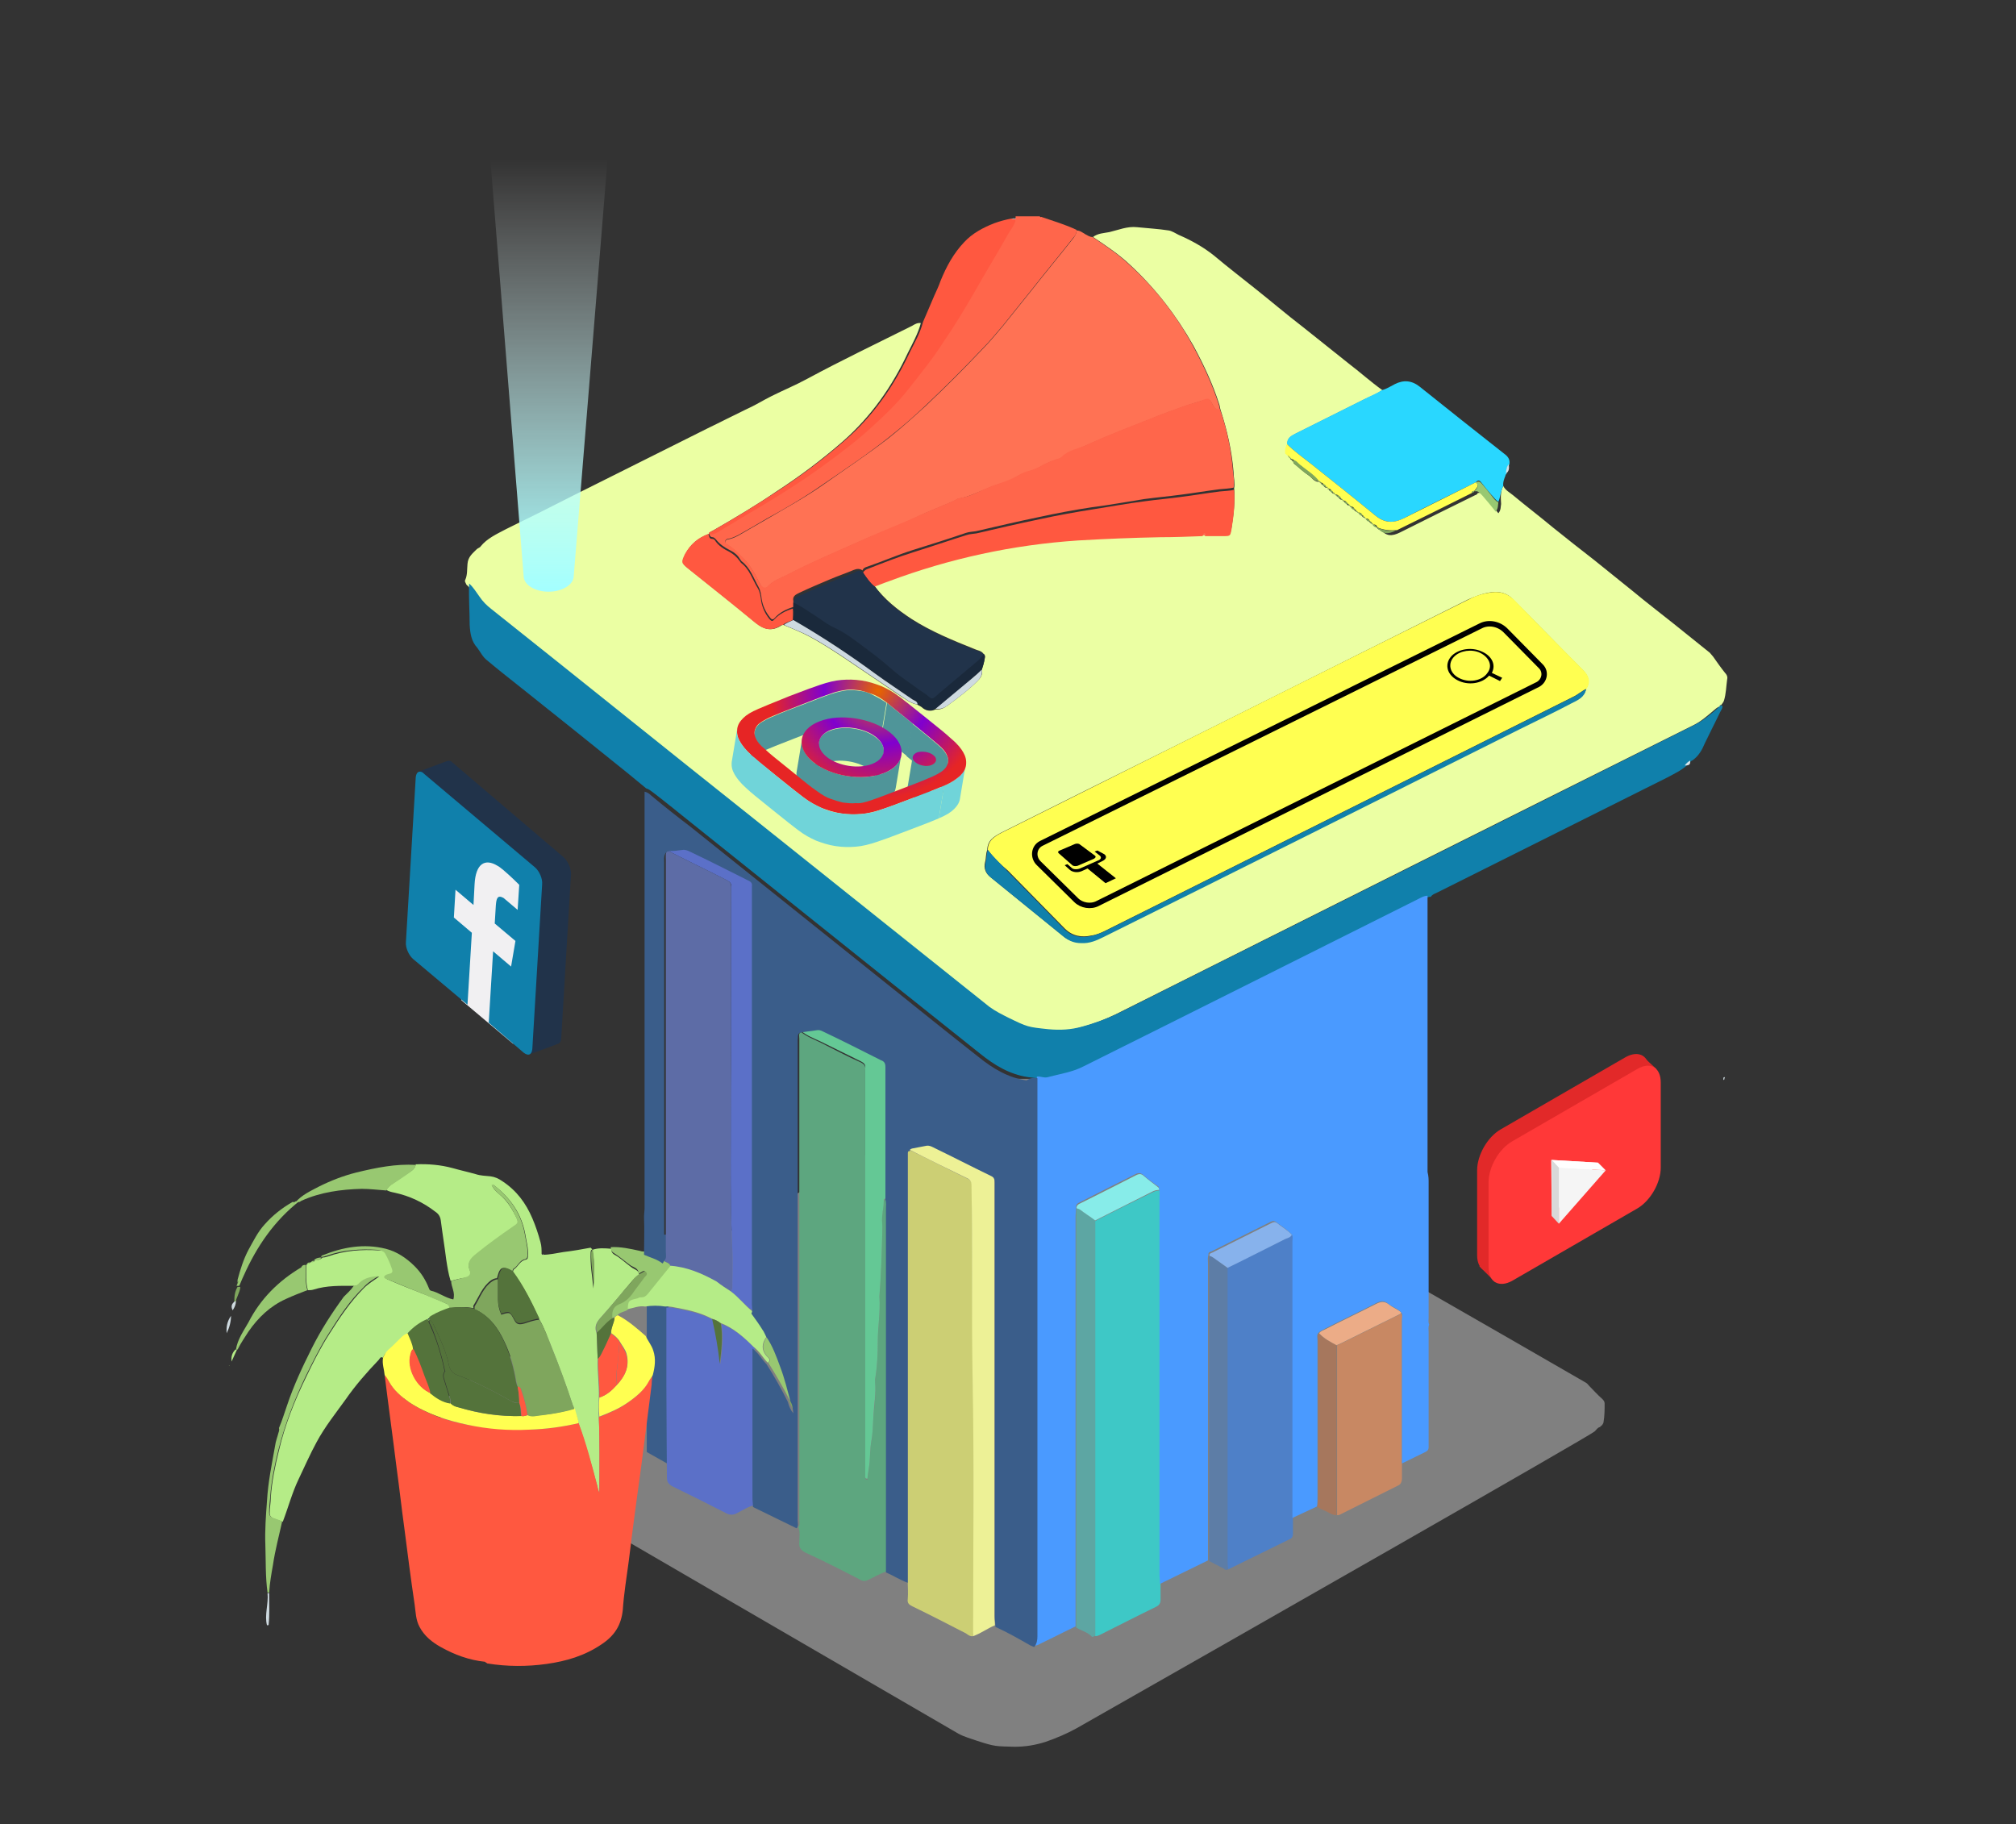 <?xml version="1.0" encoding="utf-8"?>
<!-- Generator: Adobe Illustrator 24.0.1, SVG Export Plug-In . SVG Version: 6.00 Build 0)  -->
<svg version="1.1" xmlns="http://www.w3.org/2000/svg" xmlns:xlink="http://www.w3.org/1999/xlink" x="0px" y="0px"
	 viewBox="0 0 370 334.8" style="enable-background:new 0 0 370 334.8;" xml:space="preserve">
<rect x="0" y="0" width="370" height="334.8" fill="#333333" stroke="none"/>
<style type="text/css">
	.st0{fill:#808080;}
	.st1{fill:#3A5D8A;}
	.st2{fill:#3EC8C6;}
	.st3{fill:#4E80C8;}
	.st4{fill:#C88863;}
	.st5{fill:#5DA6A3;}
	.st6{fill:#5D7DA6;}
	.st7{fill:#A6775D;}
	.st8{fill:#87ECE9;}
	.st9{fill:#ECAC87;}
	.st10{fill:#5DA67F;}
	.st11{fill:#CCCF74;}
	.st12{fill:#5D6CA6;}
	.st13{fill:#5B70C8;}
	.st14{fill:#EDF196;}
	.st15{fill:#64C895;}
	.st16{fill:#87B2EC;}
	.st17{fill:#21334A;}
	.st18{fill:#F1F0F2;}
	.st19{fill:#EBFFA3;}
	.st20{fill:#1080AB;}
	.st21{fill:#FF7254;}
	.st22{fill:#FF664B;}
	.st23{fill:#B5EC87;}
	.st24{fill:#29D7FF;}
	.st25{fill:#FF5840;}
	.st26{fill:#98C871;}
	.st27{fill:#CEDAE0;}
	.st28{fill:#7FA65D;}
	.st29{fill:#D6E3E9;}
	.st30{fill:#FFFF51;}
	.st31{fill:none;stroke:#000000;stroke-miterlimit:10;}
	.st32{fill:#1A293B;}
	.st33{fill:#54733B;}
	.st34{enable-background:new    ;}
	.st35{fill:#E22929;}
	.st36{fill:#FF3838;}
	.st37{clip-path:url(#SVGID_2_);}
	.st38{fill:#FFFFFF;}
	.st39{fill:#F5F5F5;}
	.st40{fill:#D9D9D9;}
	.st41{fill:#4A9AFF;}
	.st42{fill:url(#SVGID_3_);}
	.st43{fill:#4F9599;}
	.st44{fill:#70D4D9;}
	.st45{fill:url(#SVGID_4_);}
	.st46{fill:url(#SVGID_5_);}
	.st47{fill:url(#SVGID_6_);}
</style>
<g id="Layer_2">
	<path class="st0" d="M179.7,200.2c0.7-0.6,1.7-0.7,2.7-1c1.5-0.5,2.9-1.2,4.5-1.2c1.8,0,3.6,0,5.4,0c0.6,0,1.2,0.3,1.8,0.5
		c2.2,0.7,94.8,54,97,55.3c0.2,0.1,0.4,0.4,0.6,0.6c0.8,0.8,1.5,1.6,2.3,2.3c0.3,0.3,0.5,0.5,0.5,0.9c0,1.1,0,2.3-0.2,3.4
		c0,0.2-0.2,0.5-0.4,0.7c-0.1,0-0.2,0.1-0.2,0.2l0,0c-0.5,0.1-0.7,0.5-1,0.8c-1,0.9-64.5,37.1-95.1,54.5c-1.8,1-3.7,1.8-5.7,2.5
		c-1.9,0.6-3.7,0.9-5.7,0.9c-3.5-0.1-3.5,0-6.9-1.1c-1.1-0.4-2.3-0.7-3.4-1.3c-14.3-8.3-74.9-43.5-90.8-52.8
		c-0.8-0.5-1.6-1.1-2.2-1.7c-0.6-0.6-1.1-1.4-1.9-1.8c-0.1-0.2-0.4-0.4-0.3-0.7c0.3-0.8,0.1-1.6,0.1-2.4c0-1.1,0.7-1.7,1.3-2.3
		c0.2-0.2,0.5-0.3,0.6-0.5c1-1.4,2.5-2.1,4-3C90.2,250.7,179.7,200.2,179.7,200.2z"/>
	<polygon class="st1" points="118.7,226.6 118.7,266.5 123.3,269.1 122.4,226.6 	"/>
	<path class="st2" d="M213,290.9c0,0.9,0,1.8,0,2.7c0,0.6-0.2,1-0.8,1.3c-3.5,1.7-7,3.5-10.4,5.2c-0.2,0.1-0.5,0.2-0.8,0.2
		c0-16.4,0-32.9,0-49.3c0-9,0-17.9,0-26.9c3.5-1.8,7.1-3.6,10.6-5.3c0.4-0.2,0.8-0.3,1.3-0.3c0.2,0.6,0.1,1.1,0.1,1.7
		c0,23,0,46.1,0,69.1C213,289.7,213,290.3,213,290.9z"/>
	<path class="st3" d="M237.3,278.7c0,0.9,0,1.9,0,2.8c0,0.4-0.1,0.8-0.6,1c-3.7,1.8-7.3,3.6-11,5.4c-0.1,0.1-0.3,0.1-0.4,0.1
		c0-0.6-0.1-1.2-0.1-1.9c0-17.8,0-35.6,0-53.4c3.5-1.8,7-3.5,10.6-5.3c0.4-0.2,0.9-0.3,1.2-0.8c0.5,0.4,0.3,1,0.3,1.5
		c0,10,0,20,0,30c0,6.4,0,12.7,0,19.1C237.3,277.7,237.3,278.2,237.3,278.7z"/>
	<path class="st4" d="M257.3,268.7c0,0.9,0,1.8,0,2.7c0,0.5-0.2,1-0.6,1.2c-3.6,1.8-7.2,3.6-10.8,5.4c-0.2,0.1-0.3,0.1-0.5,0.1
		c0-0.6,0-1.2,0-1.9c0-9.8,0-19.6,0-29.3c0.2-0.1,0.5-0.2,0.7-0.3c3.4-1.7,6.9-3.4,10.3-5.1c0.3-0.1,0.6-0.3,0.7-0.5
		c0.4,0.4,0.2,0.9,0.2,1.4c0,8.2,0,16.4,0,24.7C257.3,267.6,257.3,268.1,257.3,268.7z"/>
	<path class="st5" d="M201,224c0,9,0,17.9,0,26.9c0,16.4,0,32.9,0,49.3c-0.2,0.1-0.5,0.4-0.7,0.1c-0.8-0.8-1.9-1-2.8-1.6
		c0-0.6,0-1.2,0-1.7c0-24.5,0-49,0-73.5c0-0.6,0-1.2,0.1-1.7c0.2,0,0.4,0.1,0.6,0.2C199.1,222.7,200.1,223.3,201,224z"/>
	<path class="st6" d="M225.3,232.7c0,17.8,0,35.6,0,53.4c0,0.6,0,1.2,0.1,1.9c-0.3,0.3-0.6,0.1-0.8-0.1c-0.9-0.5-1.8-0.9-2.7-1.4
		c0-8.5,0-17,0-25.6c0-9.6,0-19.3,0-28.9c0-0.5-0.1-1.1,0.1-1.6c0.5,0.1,0.9,0.4,1.2,0.7C223.9,231.7,224.6,232.2,225.3,232.7z"/>
	<path class="st7" d="M245.3,246.9c0,9.8,0,19.6,0,29.3c0,0.6,0,1.2,0,1.9c-0.8,0-1.4-0.5-2.1-0.8c-0.5-0.2-0.9-0.4-1.4-0.7
		c0-0.6,0.1-1.2,0.1-1.7c0-9.6,0-19.2,0-28.8c0-0.5-0.2-1,0.2-1.4C242.9,245.7,244.1,246.2,245.3,246.9z"/>
	<path class="st8" d="M201,224c-0.9-0.7-1.9-1.3-2.8-2c-0.2-0.1-0.4-0.2-0.6-0.2c-0.1-0.6,0.4-0.8,0.8-1c3.4-1.7,6.8-3.4,10.1-5.1
		c0.6-0.3,1-0.3,1.5,0.2c0.7,0.6,1.5,1.2,2.3,1.8c0.2,0.2,0.5,0.3,0.5,0.7c-0.5,0-0.9,0.1-1.3,0.3C208.1,220.4,204.6,222.2,201,224z
		"/>
	<path class="st9" d="M245.3,246.9c-1.1-0.6-2.3-1.2-3.2-2.2c0.3-0.4,0.7-0.5,1.1-0.7c3.1-1.6,6.3-3.1,9.4-4.7
		c0.8-0.4,1.5-0.5,2.3,0.1c0.7,0.6,1.6,0.9,2.3,1.5c-0.2,0.3-0.5,0.4-0.7,0.5c-3.4,1.7-6.9,3.4-10.3,5.1
		C245.8,246.7,245.5,246.8,245.3,246.9z"/>
	<path class="st10" d="M162.7,288.4c-1.1,0.4-2.2,1-3.2,1.5c-0.6,0.3-1.1,0.4-1.7,0c-3.3-1.7-6.6-3.4-9.9-4.9c-1-0.5-1.3-1-1.2-2
		c0-0.9,0.2-1.9-0.2-2.7c0.4-0.5,0.2-1,0.2-1.5c0-5.2,0-10.5,0-15.7c0-22.8,0-45.6,0-68.4c0-1.4,0-2.8,0-4.1c0-0.4-0.2-0.9,0.3-1.2
		c1.1,0.9,2.5,1.4,3.7,2c2.4,1.2,4.8,2.5,7.3,3.6c0.6,0.3,0.9,0.7,0.8,1.3c0,0.3,0,0.6,0,0.9c0,24.2,0,48.4,0,72.6
		c0,0.4,0,0.8,0,1.2c0,0.2-0.1,0.6,0.4,0.6c0.1-1,0.3-2,0.4-3c0.1-1.3,0.1-2.6,0.3-3.8c0.3-1.6,0.3-3.2,0.4-4.7
		c0.2-2.1,0.5-4.1,0.3-6.2c0-0.2,0-0.4,0-0.5c0.4-2.3,0.5-4.7,0.5-7c0-2.7,0.5-5.5,0.3-8.2c0,0,0-0.1,0-0.1
		c0.3-3.6,0.4-7.1,0.5-10.7c0-0.9,0.1-1.9,0-2.8c-0.1-1.3,0.2-2.6,0.3-4c0-0.3,0.2-0.4,0.4-0.5c0.2,0.6,0.1,1.1,0.1,1.7
		c0,21.7,0,43.4,0,65C162.6,287.3,162.7,287.8,162.7,288.4z"/>
	<path class="st11" d="M178.6,300.3c-0.5,0.1-0.9-0.2-1.3-0.5c-3.3-1.7-6.6-3.4-9.9-5c-0.6-0.3-0.9-0.6-0.8-1.3c0.1-1.1,0-2.1,0-3.2
		c0-25.8,0-51.7,0-77.5c0-0.4,0-0.9,0-1.3c0-0.2,0.1-0.4,0.4-0.4c3.5,1.7,7,3.5,10.5,5.2c0.7,0.3,0.9,0.7,0.9,1.4
		c0.1,11.8,0,23.6,0.2,35.4c0.3,15.2,0.1,30.4,0.1,45.7C178.7,299.3,178.6,299.8,178.6,300.3z"/>
	<path class="st12" d="M121.9,231.4c0.5-0.5,0.3-1.1,0.3-1.6c0-10.3,0-20.6,0-30.9c0-13.7,0-27.4,0-41.1c0-0.5-0.1-1.1,0.2-1.6
		c0.2,0,0.4,0,0.5,0.1c3.5,1.8,7.1,3.5,10.6,5.3c0.5,0.3,0.7,0.6,0.7,1.2c0,0.2,0,0.4,0,0.7c0,11-0.1,21.9,0,32.9
		c0.1,11-0.3,21.9,0.2,32.9c0.1,2.2,0,4.4,0,6.5c0,0.4,0.1,0.9-0.3,1.2c-0.9-0.6-1.7-1.1-2.6-1.7c-2.7-1.6-5.5-2.7-8.6-2.9
		C123,231.7,122.2,231.8,121.9,231.4z"/>
	<path class="st13" d="M138.4,276.3c-1.1,0.2-2.1,0.9-3.1,1.4c-0.7,0.4-1.4,0.4-2.1,0c-3.3-1.7-6.5-3.3-9.8-4.9
		c-0.7-0.4-1-0.8-1-1.6c0-1-0.1-12.8-0.1-16.9c0-4.8,0-9.6,0-14.3c0.9-0.1,1.7,0.1,2.5,0.3c2.1,0.4,4.1,0.9,6,1.9
		c0.6,2.7,1.1,5.4,1.4,8.2c0.3-2.5,0.6-4.9,0.2-7.4c2.4,0.9,4.3,2.6,6.1,4.4c0,0.9,0,1.9,0,2.8c0,8.2,0,16.4,0,24.6
		C138.4,275.2,138.4,275.8,138.4,276.3z"/>
	<path class="st14" d="M178.6,300.3c0-0.5,0-1.1,0-1.6c0-15.2,0.2-30.4-0.1-45.7c-0.2-11.8,0-23.6-0.2-35.4c0-0.7-0.2-1.1-0.9-1.4
		c-3.5-1.7-7-3.4-10.5-5.2c-0.1-0.4,0.2-0.5,0.4-0.5c0.9-0.2,1.7-0.3,2.6-0.5c0.5-0.1,0.9,0.1,1.3,0.3c3.5,1.7,7,3.5,10.5,5.2
		c0.6,0.3,0.8,0.7,0.8,1.3c0,2,0,4,0,6c0,24.6,0,49.2,0,73.8c0,0.6,0.1,1.2,0.1,1.7C181.2,298.9,180,299.8,178.6,300.3z"/>
	<path class="st13" d="M134.1,237c0.4-0.3,0.3-0.8,0.3-1.2c0-2.2,0.1-4.4,0-6.5c-0.5-11-0.2-21.9-0.2-32.9c-0.1-11,0-21.9,0-32.9
		c0-0.2,0-0.4,0-0.7c0.1-0.6-0.2-0.9-0.7-1.2c-3.5-1.8-7.1-3.5-10.6-5.3c-0.2-0.1-0.3-0.1-0.5-0.1c0.2-0.4,0.5-0.4,0.9-0.5
		c0.7-0.1,1.5-0.1,2.2-0.2c0.5-0.1,1,0.1,1.4,0.3c3.6,1.8,7.1,3.6,10.7,5.3c0.5,0.2,0.8,0.6,0.7,1.1c0,0.3,0,0.5,0,0.8
		c0,25.3,0,50.6,0,75.9c0,0.6,0.1,1.2-0.1,1.7C136.7,239.6,135.6,238.1,134.1,237z"/>
	<path class="st15" d="M162.6,219.9c-0.2,0.1-0.4,0.2-0.4,0.5c0,1.3-0.4,2.6-0.3,4c0.1,0.9,0,1.9,0,2.8c-0.1,3.6-0.2,7.1-0.5,10.7
		c0,0,0,0.1,0,0.1c0.2,2.8-0.3,5.5-0.3,8.2c0,2.3-0.1,4.7-0.5,7c0,0.2,0,0.4,0,0.5c0.2,2.1-0.2,4.2-0.3,6.2
		c-0.1,1.6-0.1,3.2-0.4,4.7c-0.2,1.2-0.2,2.5-0.3,3.8c-0.1,1-0.3,2-0.4,3c-0.5,0-0.4-0.3-0.4-0.6c0-0.4,0-0.8,0-1.2
		c0-24.2,0-48.4,0-72.6c0-0.3,0-0.6,0-0.9c0.1-0.7-0.2-1-0.8-1.3c-2.4-1.2-4.9-2.4-7.3-3.6c-1.3-0.6-2.6-1.1-3.7-2
		c1-0.3,2.1-0.3,3.1-0.5c0.4-0.1,0.8,0,1.2,0.2c3.6,1.8,7.1,3.6,10.7,5.3c0.6,0.3,0.8,0.6,0.8,1.2c0,8,0,16.1,0,24.1
		C162.6,219.7,162.6,219.8,162.6,219.9z"/>
	<path class="st16" d="M225.3,232.7c-0.7-0.5-1.4-1-2.1-1.5c-0.4-0.3-0.8-0.6-1.2-0.7c-0.1-0.4,0.2-0.5,0.5-0.6
		c3.6-1.8,7.2-3.6,10.8-5.4c0.4-0.2,0.7-0.3,1.1,0c0.9,0.7,1.9,1.3,2.7,2.1c-0.2,0.5-0.7,0.6-1.2,0.8
		C232.3,229.2,228.8,231,225.3,232.7z"/>
</g>
<g id="Layer_1">
	<path class="st17" d="M103.4,157.3l-20.3-17.3c-0.1-0.1-0.2-0.1-0.2-0.2c-0.3-0.2-0.6-0.2-0.9-0.1c-0.3,0.1-5.1,1.9-5.1,1.9
		l2.3,22.8c-2.3,1.3-3.6,4.6-1.3,7.2c1.8,2,3.6,3.9,5.4,5.9c-1.2,1.8,0.5,5.3,0.5,5.3l9.2,7.6c0,0,1.6,0.3,2.4,0.3
		c0.3,0.2,0.7,0.4,1,0.5l0.6,2.3c0.1,0.1,5.4-1.9,5.6-2c0.2-0.1,0.4-0.5,0.4-0.9l1.8-30.2C104.8,159.3,104.2,158,103.4,157.3z"/>
	<polygon class="st18" points="85.6,154.8 91.3,156.2 96.9,162.2 95,185.2 94.2,191.6 84.7,183.6 81.2,169.7 	"/>
	<path class="st19" d="M275.9,89.2c0.4,0.8,1.2,1.2,1.8,1.7c2.4,2,4.9,3.9,7.3,5.9c2.5,2,5,4,7.6,6c2.4,1.9,4.8,3.9,7.2,5.8
		c2.4,2,4.9,3.9,7.4,5.9c2.2,1.8,4.4,3.5,6.6,5.3c0.2,0.2,0.4,0.5,0.6,0.7c0.7,1,1.4,2,2.2,3c0.3,0.3,0.5,0.7,0.4,1.1
		c-0.2,1.4-0.2,2.7-0.6,4c-0.1,0.3-0.3,0.5-0.5,0.8c-0.1,0-0.2,0.1-0.3,0.3l0,0c-0.5,0.1-0.8,0.5-1.2,0.8c-1.2,1-2.3,2-3.8,2.7
		c-35.3,17.6-70.6,35.3-105.9,53c-2.1,1-4.2,1.8-6.5,2.4c-2.1,0.6-4.1,0.7-6.3,0.5c-3.8-0.4-3.8-0.4-7.3-2.1c-1.2-0.6-2.4-1.1-3.5-2
		c-14.4-11.5-28.8-23-43.2-34.5c-16.1-12.8-32.1-25.7-48.2-38.5c-0.8-0.7-1.5-1.4-2.2-2.3c-0.6-0.8-1.1-1.7-1.9-2.4
		c-0.1-0.3-0.4-0.6-0.2-0.9c0.4-0.9,0.3-1.9,0.4-2.9c0.1-1.3,0.9-1.9,1.7-2.7c0.2-0.2,0.6-0.3,0.7-0.5c1.2-1.5,3-2.3,4.7-3.2
		c4.1-2,8.3-4.1,12.4-6.2c8.2-4.1,16.4-8.2,24.6-12.3c2.3-1.1,4.6-2.3,6.9-3.4c1.6-0.7,3.2-1.7,4.8-2.5c2.2-1.1,4.4-2,6.6-3.2
		c6.3-3.4,12.8-6.5,19.2-9.7c0.5-0.3,1-0.6,1.6-0.5c-0.5,1.9-1.5,3.7-2.4,5.5c-2.9,6.2-6.7,11.6-11.9,16.2
		c-3.9,3.4-7.9,6.4-12.2,9.2C139,92.6,135,95,131,97.3c-0.3,0.2-0.8,0.3-0.9,0.7l0,0c-1.9,0.7-3.4,1.9-4.3,3.7
		c-0.7,1.4-0.7,1.6,0.5,2.6c4.1,3.3,8.3,6.6,12.4,10c1.6,1.3,3,1.6,4.7,0.5c0.1-0.1,0.3-0.1,0.4-0.1c1.2,0.5,2.4,1,3.5,1.5
		c2.5,1.2,4.8,2.7,7.1,4.2c3.6,2.4,7.2,4.9,10.8,7.3c1,0.6,1.9,1.4,3.1,1.6c0.4,0.2,0.8,0.4,1.1,0.7c0.7,0.5,1.5,0.6,2.3,0.2
		c0.8,0.1,1.5-0.2,2.2-0.7c1.9-1.4,3.8-2.8,5.5-4.5c0.6-0.6,1-1.2,0.8-2.1c0.2-0.6,0.4-1.3,0.5-1.9c0.1-0.3,0.2-0.7-0.2-1
		c-0.4-0.6-1.1-0.6-1.7-0.9c-4-1.6-7.9-3.2-11.5-5.5c-2.6-1.7-5-3.6-6.9-6.2c0.9-0.3,1.8-0.7,2.7-1c11.2-4.2,22.8-6.8,34.7-7.5
		c5-0.3,10.1-0.6,15.2-0.6c2.6,0,5.1-0.2,7.7-0.2c0.2,0.1,0.4,0.1,0.5,0c1.2,0,2.3,0,3.5,0c1.1,0,1.1-0.1,1.3-1.1
		c0.4-2.5,0.7-4.9,0.5-7.4c0.2-1-0.1-1.9-0.1-2.9c-0.3-3.9-1.2-7.8-2.4-11.5c-0.1-0.3-0.1-0.6-0.2-0.9c-1.2-3.8-2.9-7.4-4.8-10.9
		c-3.1-5.5-6.9-10.4-11.5-14.7c-2.1-2-4.5-3.6-6.9-5.2c0.9-0.7,2-0.7,3-0.9c1.7-0.4,3.3-1.1,5.1-0.9c1.9,0.2,3.9,0.3,5.8,0.6
		c0.6,0.1,1.2,0.5,1.8,0.8c2.3,1,4.5,2.2,6.5,3.8c2.5,2.1,5.1,4.1,7.6,6.1c2.9,2.3,5.7,4.7,8.7,7c2.8,2.2,5.6,4.5,8.4,6.7
		c2.1,1.6,4.1,3.4,6.2,4.9c-1,0.7-2.2,1.2-3.3,1.7c-4.2,2.1-8.4,4.2-12.6,6.3c-0.8,0.4-1.6,0.9-1.5,1.9c-0.4,0.8-0.4,1.6,0.2,2.3
		c0.1,0.1,0.2,0.3,0.3,0.3l0,0c0,0.2,0.1,0.3,0.3,0.3l0,0c0,0.2,0.1,0.3,0.3,0.3l0,0c0,0.1,0,0.3,0.1,0.4c0.9,0.7,1.7,1.5,2.6,2.1
		c0.7,0.4,1.1,1.4,2.1,1.2l0,0c0,0.2,0.1,0.3,0.3,0.3l0,0c0,0.2,0.1,0.3,0.3,0.3l0,0c0.2,0.3,0.4,0.6,0.8,0.5l0,0
		c0,0.2,0.1,0.3,0.3,0.3l0,0c0,0.2,0.1,0.3,0.3,0.3l0,0c0.2,0.3,0.4,0.6,0.8,0.5l0,0c0,0.2,0.1,0.3,0.3,0.3l0,0
		c0,0.2,0.1,0.3,0.3,0.3l0,0c0.2,0.3,0.4,0.6,0.8,0.5l0,0c0,0.2,0.1,0.3,0.3,0.3l0,0c0,0.2,0.1,0.3,0.3,0.3l0,0
		c0.2,0.3,0.4,0.6,0.8,0.5l0,0c0,0.2,0.1,0.3,0.3,0.3l0,0c0,0.2,0.1,0.3,0.3,0.3l0,0c0.2,0.3,0.4,0.6,0.8,0.5l0,0
		c0,0.2,0.1,0.3,0.3,0.3l0,0c0,0.2,0.1,0.3,0.3,0.3l0,0c0.2,0.3,0.4,0.6,0.8,0.5l0,0c0,0.2,0.1,0.3,0.3,0.3l0,0
		c0,0.2,0.1,0.3,0.3,0.3l0,0c0.2,0.3,0.4,0.6,0.8,0.5l0,0c0,0.2,0.1,0.3,0.3,0.3l0,0c0,0.2,0.1,0.3,0.3,0.3l0,0
		c0.2,0.3,0.4,0.6,0.8,0.5l0,0c1,1.2,2,1.3,3.6,0.5c4.6-2.3,9.2-4.6,13.7-6.8c0.2-0.1,0.4-0.1,0.5-0.4l0,0c0.7-0.2,1,0.3,1.4,0.8
		c0.8,1,1.6,1.9,2.4,2.9c0.5-0.6,0.4-1.2,0.5-1.7C275.4,91.2,275.4,90.1,275.9,89.2z M291.1,126.4c0.8-1.3,0.4-2.4-0.6-3.4
		c-4.2-4.3-8.5-8.6-12.7-12.9c-1.1-1.2-2.5-1.6-4.1-1.4c-1.5,0.2-2.8,0.7-4.2,1.3c-23.8,11.9-47.5,23.8-71.3,35.6
		c-4.8,2.4-9.6,4.8-14.4,7.2c-1.3,0.7-2.6,1.4-2.6,3.2c-0.3,0.7-0.2,1.5-0.4,2.2c-0.3,1.2,0.1,2.1,1,2.8c4.4,3.6,8.9,7.2,13.3,10.8
		c0.9,0.8,2,1.1,3.2,1.2c1.6,0,2.9-0.5,4.3-1.2c25.4-12.7,50.7-25.4,76.1-38c3.2-1.6,6.4-3.2,9.6-4.8
		C289.6,128.4,290.8,127.9,291.1,126.4z"/>
	<path class="st20" d="M190.4,197.9c-0.6-0.1-1.1-0.1-1.7-0.2c-3.4-0.5-6.2-2.2-8.8-4.3c-5.6-4.5-11.2-8.9-16.8-13.4
		c-6-4.8-12-9.6-18-14.4c-6-4.8-12-9.6-18-14.4c-2.4-1.9-4.8-3.9-7.3-5.8c-0.4-0.3-0.8-0.6-1.2-0.7c-1.1-0.9-2.3-1.9-3.4-2.8
		c-3.4-2.7-6.8-5.5-10.2-8.2c-3.3-2.6-6.6-5.3-9.9-7.9c-1.9-1.5-3.8-3-5.7-4.6c-0.8-0.6-1.2-1.5-1.8-2.3c-1.1-1.2-1.3-2.6-1.4-4.2
		c0-2.5-0.2-5-0.1-7.6c0.8,0.7,1.3,1.6,1.9,2.4c0.6,0.9,1.3,1.6,2.2,2.3c16.1,12.8,32.1,25.7,48.2,38.5c14.4,11.5,28.8,23,43.2,34.5
		c1.1,0.8,2.3,1.4,3.5,2c3.5,1.7,3.5,1.7,7.3,2.1c2.2,0.2,4.2,0.1,6.3-0.5c2.2-0.6,4.4-1.4,6.5-2.4c35.3-17.7,70.6-35.3,105.9-53
		c1.4-0.7,2.6-1.7,3.8-2.7c0.4-0.3,0.6-0.8,1.2-0.8c0.1,0.5-0.2,0.8-0.4,1.2c-0.9,1.9-1.9,3.8-2.8,5.7c-0.5,1.2-1.1,2.3-2.2,3.1
		c-0.4,0.2-0.8,0.5-1,0.9c-1.1,1-2.4,1.6-3.7,2.3c-14,7-28,14-42,21c-0.5,0.3-1.1,0.4-1.4,0.9c-0.7,0-1.2,0.4-1.7,0.6
		c-20.5,10.2-41,20.5-61.4,30.7c-2.1,1-4.4,1.4-6.6,2C191.7,198.2,191.1,197.8,190.4,197.9z"/>
	<path class="st21" d="M200.5,43.5c2.4,1.6,4.8,3.2,6.9,5.2c4.7,4.3,8.5,9.2,11.5,14.7c1.9,3.5,3.6,7.1,4.8,10.9
		c0.1,0.3,0.1,0.6,0.2,0.9c-0.8,0.1-1.1-0.4-1.4-1c-0.5-1-0.7-1-1.7-0.7c-1,0.3-1.9,0.6-2.9,0.9c-2.3,0.8-4.5,1.6-6.7,2.5
		c-4,1.6-8,3.1-11.9,4.9c-1.5,0.7-3.2,1-4.5,2.2c-0.2,0.2-0.6,0.3-1,0.4c-1,0.3-2,0.8-2.9,1.3c-0.5,0.3-1,0.5-1.6,0.7
		c-0.9,0.3-1.9,0.6-2.7,1.1c-1.1,0.7-2.2,1.1-3.4,1.4c-0.9,0.3-1.7,0.6-2.6,1c-1.5,0.6-2.9,1.3-4.5,1.6c-0.3,0-0.5,0.2-0.7,0.3
		c-2.3,1.1-4.7,1.9-6.9,3c-3.5,1.7-7.2,3-10.7,4.6c-4.5,2-9,3.9-13.4,6.2c-1.2,0.6-2.5,1-3.5,2.1c-0.4,0.5-1,0.3-1.3-0.3
		c-0.2-0.3-0.3-0.6-0.5-0.9c-0.8-1.7-1.8-3.2-3.2-4.5c-0.8-0.7-1.5-1.5-2.4-2c-0.2-0.1-0.4-0.2-0.4-0.5c0-0.3,0.3-0.5,0.5-0.5
		c0.7-0.1,1.3-0.4,1.9-0.7c1.7-1,3.5-2,5.2-3c3.4-2,6.9-3.9,10.2-6.2c4.1-2.9,8.2-5.6,12.2-8.7c2.4-1.9,4.6-3.9,6.8-5.9
		c3.6-3.4,7.1-6.9,10.5-10.5c1.3-1.3,2.5-2.8,3.7-4.2c1.8-2.2,3.5-4.4,5.3-6.6c2.5-3.2,5.1-6.3,7.6-9.5c0.3-0.4,0.6-0.9,0.6-1.4
		c0.6,0,1.1,0.4,1.6,0.7C199.6,43.2,200,43.5,200.5,43.5z"/>
	<path class="st22" d="M197.6,42.2c0,0.6-0.2,1-0.6,1.4c-2.5,3.2-5.1,6.3-7.6,9.5c-1.8,2.2-3.5,4.4-5.3,6.6
		c-1.2,1.4-2.4,2.9-3.7,4.2c-3.4,3.6-6.9,7.1-10.5,10.5c-2.2,2.1-4.4,4-6.8,5.9c-3.9,3.1-8.1,5.9-12.2,8.7
		c-3.3,2.3-6.7,4.3-10.2,6.2c-1.7,1-3.4,2-5.2,3c-0.6,0.3-1.2,0.6-1.9,0.7c-0.2,0-0.5,0.2-0.5,0.5c0,0.2,0.2,0.4,0.4,0.5
		c0.9,0.5,1.7,1.3,2.4,2c1.4,1.3,2.4,2.8,3.2,4.5c0.2,0.3,0.3,0.6,0.5,0.9c0.4,0.6,0.9,0.7,1.3,0.3c1-1.1,2.3-1.5,3.5-2.1
		c4.4-2.3,8.9-4.2,13.4-6.2c3.5-1.6,7.2-3,10.7-4.6c2.3-1.1,4.7-1.9,6.9-3c0.2-0.1,0.5-0.3,0.7-0.3c1.6-0.2,3-0.9,4.5-1.6
		c0.9-0.4,1.7-0.7,2.6-1c1.2-0.4,2.3-0.8,3.4-1.4c0.8-0.5,1.7-0.9,2.7-1.1c0.5-0.2,1.1-0.4,1.6-0.7c0.9-0.5,1.9-1,2.9-1.3
		c0.3-0.1,0.8-0.2,1-0.4c1.2-1.3,3-1.5,4.5-2.2c3.9-1.8,7.9-3.3,11.9-4.9c2.2-0.9,4.5-1.7,6.7-2.5c1-0.3,1.9-0.5,2.9-0.9
		c1-0.4,1.2-0.3,1.7,0.7c0.3,0.6,0.6,1.1,1.4,1c1.3,3.7,2.1,7.6,2.4,11.5c0.1,1,0.3,1.9,0.1,2.9c-0.9,0.2-1.7,0.2-2.6,0.3
		c-2.4,0.3-4.7,0.7-7.1,1c-2.2,0.3-4.5,0.5-6.7,0.8c-3.2,0.5-6.4,1.1-9.6,1.5c-3.3,0.5-6.5,1.1-9.7,1.8c-3.9,0.8-7.7,1.7-11.6,2.6
		c-0.6,0.1-1.2,0.1-1.8,0.3c-3.2,1.1-6.4,2.1-9.6,3.1c-2.9,0.9-5.6,2.1-8.5,3.1c-0.4,0.1-0.8,0.3-0.9,0.7c-0.5-0.4-1.1-0.3-1.6-0.1
		c-1.4,0.6-2.9,1.1-4.3,1.7c-1.9,0.8-3.8,1.6-5.7,2.5c-0.6,0.3-1.3,0.6-1.1,1.5c0,0.4,0,0.7,0,1.1c-1.3,0.4-2.5,1-3.4,2
		c-0.4,0.5-0.7,0.2-0.9-0.1c-0.8-1-1.3-2.1-1.5-3.3c-0.1-0.8-0.2-1.6-0.6-2.3c-0.9-1.6-1.5-3.5-3.1-4.7c-0.1-0.1-0.2-0.3-0.3-0.4
		c-0.4-0.7-1-1.2-1.8-1.6c-1-0.5-1.9-1.1-2.6-2c-0.2-0.2-0.4-0.4-0.6-0.4c-0.6,0-0.6-0.6-0.7-0.9c0,0,0,0,0,0c0.6,0.2,1.1,0,1.6-0.3
		c1.4-0.9,2.9-1.7,4.3-2.6c5.3-3.1,10.7-6.3,15.6-10c2.9-2.2,5.9-4.4,8.6-6.9c2.4-2.2,4.7-4.4,6.7-7c2.1-2.8,4.3-5.6,6.3-8.5
		c1.9-3,3.8-6,5.6-9c2.1-3.6,4.2-7.1,6.2-10.7c0.5-0.9,1.3-1.7,1.4-2.8c0-0.1,0-0.1,0-0.2c1.5,0,3,0,4.4,0c0.1,0.1,0.2,0.2,0.3,0.1
		C193.4,40.6,195.5,41.2,197.6,42.2z"/>
	<path class="st23" d="M82.7,235.1c-0.4-1.3-0.6-2.6-0.8-3.9c-0.3-2.4-0.7-4.8-1-7.2c-0.1-0.7-0.4-1.2-1-1.6
		c-2.2-1.7-4.7-2.9-7.5-3.5c-0.5-0.1-1-0.2-1.5-0.5c0.3-0.5,0.7-0.9,1.2-1.2c1-0.7,2-1.4,3.1-2.1c0.5-0.3,1-0.7,1.1-1.4
		c2.3-0.1,4.6,0.1,6.8,0.7c1.4,0.4,2.8,0.7,4.2,1.1c0.9,0.3,1.8,0.3,2.7,0.4c0.8,0.1,1.5,0.4,2.2,0.9c2.6,1.7,4.3,4,5.5,6.8
		c0.6,1.4,1.1,2.9,1.5,4.4c0.2,0.7,0.2,1.4,0.2,2.1c0,0.1,0.1,0.2,0.2,0.2c1.3,0,2.5-0.3,3.8-0.5c1.7-0.2,3.4-0.5,5-0.8
		c0.1,0.1,0.2,0.2,0.3,0.3c-0.2,0.1-0.3,0.3-0.3,0.6c-0.1,2.2,0.3,4.4,0.5,6.6c0.1-2.4,0.3-4.8-0.2-7.1c1.1-0.4,2.3-0.3,3.5-0.2
		c0,0.5,0.1,0.8,0.6,1.1c1.1,0.6,2,1.5,3.1,2.3c0.5,0.4,1.4,0.5,1.4,1.4c-0.7,0.4-1.2,1-1.7,1.6c-1.8,2.1-3.6,4.3-5.5,6.4
		c-0.8,0.9-1,1.7-0.6,2.7c0.1,1.6,0.1,3.1,0.2,4.7c-0.1,2.4,0.3,4.8,0.2,7.3c0,1.2-0.1,2.3,0,3.5c0.2,4.6,0.1,9.3,0.1,13.9
		c-0.2-0.5-0.3-0.9-0.4-1.4c-1-3.8-2.1-7.7-3.4-11.4c-0.1-0.9-0.5-1.8-0.8-2.6c-0.1-0.2-0.1-0.4-0.2-0.6c-1.3-3.8-2.6-7.5-4.1-11.2
		c-0.7-1.6-1.2-3.2-2.1-4.7c-1.4-3-2.8-6-4.9-8.7c0.1-0.2,0.1-0.4,0.2-0.5c0.8-0.5,1.1-1.6,2.2-1.8c0.4-0.1,0.4-0.4,0.4-0.8
		c0.1-1.3-0.3-2.6-0.5-3.9c-0.7-3.8-2.8-6.7-5.8-9c0,0-0.1,0.1-0.3,0.1c0.4,0.9,1.2,1.4,1.8,2c1.2,1.1,2,2.5,2.7,3.9
		c0.4,0.9,0.4,1.1-0.4,1.6c-2.4,1.6-4.7,3.3-6.9,5.1c-1,0.8-1.9,1.6-1.2,3.1c0.2,0.6,0,1-0.7,1.2C84.5,234.6,83.6,234.9,82.7,235.1z
		"/>
	<path class="st24" d="M275.9,89.2c-0.5,0.9-0.5,2-0.9,2.9c-0.5-0.3-0.9-0.9-1.3-1.3c-0.6-0.7-1.2-1.4-1.8-2.2
		c-0.3-0.4-0.6-0.6-1-0.1c-4.4,2.2-8.8,4.3-13.2,6.6c-1.9,1-3.6,0.9-5.3-0.5c-3.9-3.2-7.8-6.3-11.7-9.4c-1.5-1.2-3.1-2.3-4.5-3.7
		c0-1.1,0.7-1.5,1.5-1.9c4.2-2.1,8.4-4.2,12.6-6.3c1.1-0.6,2.3-1,3.3-1.7c0.9-0.2,1.6-0.7,2.4-1.1c1.6-0.8,3.1-0.7,4.6,0.5
		c5.1,4.1,10.3,8.2,15.5,12.3c0.7,0.5,1.1,1.1,0.9,2c-0.5,0.5-0.6,1-0.5,1.7c0,0,0,0,0,0c-0.1,0-0.2,0.1-0.2,0.3
		C276.1,87.8,275.8,88.5,275.9,89.2z"/>
	<path class="st23" d="M70.3,249.2c-0.5-0.3-0.6,0.2-0.8,0.4c-2.2,2.3-4.3,4.7-6.1,7.3c-1.8,2.5-3.8,5-5.3,7.8
		c-1.2,2.2-2.2,4.5-3.3,6.8c-1.2,2.5-1.9,5.2-2.9,7.8c-0.6-0.2-1.2-0.4-1.7-0.6c-0.5-0.2-0.7-0.5-0.7-1c0-1,0.2-1.9,0.2-2.9
		c0.2-2.9,0.8-5.8,1.5-8.6c1.1-4.7,2.9-9.2,5-13.5c1.3-2.7,2.6-5.3,4.2-7.8c1.9-3,3.9-6,6.4-8.5c0.8-0.8,1.8-1.4,2.8-2.1
		c-1.3,0.1-2.6,0.3-3.6,1.3c-0.3,0.3-0.6,0.4-0.9,0.4c-2.6,0-5.1-0.1-7.6,0.7c-0.3,0.1-0.7,0.1-1,0.1c-0.4-1.5-0.3-3-0.3-4.6
		c0,0,0,0,0,0c0.1-0.1,0.2-0.2,0.3-0.3c0,0,0,0,0,0c0.2,0,0.4-0.1,0.6-0.3c0,0,0.1,0,0.1,0c0.3,0,0.5,0,0.6-0.3c0,0,0,0,0,0
		c0.5,0,1-0.1,1.4-0.5c0,0,0,0,0,0c0.4,0,0.7-0.1,1-0.2c3.1-1.1,6.2-1.3,9.4-1.1c0.6,0,1.1,0.1,1.4,0.7c0.5,0.9,0.9,1.7,1.2,2.7
		c0.1,0.5,0.1,0.9-0.5,1c-0.3,0-0.7,0.1-0.9,0.5c0,0.3,0.2,0.3,0.3,0.4c2.3,1,4.6,1.9,6.9,2.8c1.3,0.5,2.5,1,3.8,1.6
		c0.5,0.2,0.9,0.4,1,1c-1.1,0.4-2.2,0.8-3.2,1.4c-0.3,0.2-0.7,0.3-0.5,0.8c0,0,0,0,0,0c0,0,0,0,0,0c0-0.3-0.1-0.3-0.3-0.1
		c-1.3,0.7-2.5,1.5-3.6,2.6c-0.5,0.1-1,0.4-1.3,0.8c-0.8,0.8-1.6,1.6-2.4,2.3C70.8,248.2,70.5,248.6,70.3,249.2z"/>
	<path class="st25" d="M186.4,40.2c-0.1,1.1-0.9,1.9-1.4,2.8c-2,3.6-4.2,7.1-6.2,10.7c-1.8,3.1-3.6,6.1-5.6,9
		c-1.9,3-4.1,5.7-6.3,8.5c-2,2.6-4.3,4.8-6.7,7c-2.7,2.5-5.6,4.7-8.6,6.9c-5,3.7-10.3,6.9-15.6,10c-1.4,0.9-2.9,1.7-4.3,2.6
		c-0.5,0.3-1,0.5-1.6,0.3c0.1-0.4,0.6-0.5,0.9-0.7c4-2.3,8-4.7,11.9-7.3c4.3-2.8,8.3-5.8,12.2-9.2c5.2-4.5,9-10,11.9-16.2
		c0.9-1.8,1.9-3.5,2.4-5.5c0.7-1.6,1.4-3.3,2.1-4.9c0.4-0.9,0.8-1.7,1.1-2.6c1.1-2.7,2.4-5.1,4.4-7.2c1.5-1.6,3.4-2.6,5.4-3.4
		c1.1-0.4,2.2-0.7,3.3-0.9C185.9,40.2,186.1,40.2,186.4,40.2z"/>
	<path class="st26" d="M82.5,240.1c-0.1-0.6-0.5-0.8-1-1c-1.3-0.5-2.5-1-3.8-1.6c-2.3-0.9-4.6-1.9-6.9-2.8c-0.2-0.1-0.3-0.1-0.3-0.4
		c0.2-0.3,0.5-0.4,0.9-0.5c0.7-0.1,0.7-0.5,0.5-1c-0.3-0.9-0.7-1.8-1.2-2.7c-0.3-0.5-0.8-0.6-1.4-0.7c-3.2-0.2-6.4,0-9.4,1.1
		c-0.3,0.1-0.7,0.2-1,0.2c0.1-0.1,0.1-0.3,0.3-0.3c3.7-1.5,7.6-2.2,11.6-1.2c2,0.5,3.8,1.7,5.3,3.2c1.2,1.2,2,2.5,2.6,4
		c0.1,0.2,0.1,0.4,0.4,0.5c1.4,0.3,2.6,1.3,4.1,1.6c0.4-1.3-0.4-2.3-0.4-3.4c0.9-0.2,1.8-0.5,2.7-0.7c0.7-0.2,0.9-0.6,0.7-1.2
		c-0.6-1.5,0.2-2.3,1.2-3.1c2.2-1.8,4.6-3.5,6.9-5.1c0.8-0.5,0.8-0.7,0.4-1.6c-0.7-1.5-1.4-2.8-2.7-3.9c-0.7-0.6-1.4-1.2-1.8-2
		c0.2-0.1,0.3-0.1,0.3-0.1c3,2.3,5.1,5.2,5.8,9c0.2,1.3,0.6,2.6,0.5,3.9c0,0.3,0,0.7-0.4,0.8c-1.1,0.2-1.3,1.3-2.2,1.8
		c-0.1,0.1-0.1,0.3-0.2,0.5c-0.2-0.1-0.4-0.2-0.6-0.4c-1-0.5-1.5-0.4-1.9,0.6c-0.1,0.3-0.2,0.7-0.3,1c-0.4,0-0.8,0.2-1.1,0.4
		c-1.6,1.2-2.2,3-3.2,4.6c-0.1,0.1,0,0.3,0,0.5C85.5,239.8,84,239.9,82.5,240.1z"/>
	<path class="st26" d="M65,235.9c0.4,0.1,0.7-0.1,0.9-0.4c1-1,2.3-1.2,3.6-1.3c-1,0.6-2,1.2-2.8,2.1c-2.6,2.5-4.5,5.5-6.4,8.5
		c-1.6,2.5-2.9,5.2-4.2,7.8c-2.1,4.4-3.8,8.8-5,13.5c-0.7,2.8-1.3,5.7-1.5,8.6c-0.1,1-0.2,1.9-0.2,2.9c0,0.5,0.2,0.8,0.7,1
		c0.6,0.2,1.2,0.4,1.7,0.6c-0.6,2.7-1.3,5.3-1.7,8c-0.3,1.7-0.6,3.4-0.7,5.1c-0.1,0-0.2,0-0.3,0c-0.4-2.9-0.3-5.8-0.4-8.8
		c-0.1-2.6,0.1-5.3,0.3-8c0.2-3.5,0.9-6.8,1.5-10.2c0.1-0.8,0.4-1.5,0.6-2.3c0.1-0.3,0.2-0.6,0.1-0.9c0.6-1.4,1-2.8,1.5-4.2
		c1.2-3.6,2.8-7,4.5-10.4c1.7-3.4,3.7-6.5,5.9-9.5C63.7,237.4,64.4,236.8,65,235.9z"/>
	<path class="st26" d="M76.3,213.8c-0.1,0.7-0.6,1-1.1,1.4c-1,0.7-2,1.4-3.1,2.1c-0.5,0.3-0.9,0.7-1.2,1.2c-1.5-0.1-3-0.3-4.5-0.3
		c-3.8,0.1-7.6,0.6-11.1,2.2c0,0,0,0,0,0c-0.1,0.1-0.2,0.1-0.3,0.2c-0.3,0-0.6,0-0.8,0.1c1.2-1.4,2.8-2.1,4.3-2.9
		c2.2-1.1,4.5-2,6.9-2.6C69.1,214.3,72.6,213.6,76.3,213.8z"/>
	<path class="st26" d="M56.1,232.2c0,1.5-0.1,3.1,0.3,4.6c-1.3,0.5-2.6,1-3.9,1.6c-2.9,1.3-5.1,3.4-6.9,6c-0.7,1.1-1.4,2.1-2,3.3
		c-0.1,0-0.2,0-0.3,0c0.3-1.9,1.4-3.4,2.3-5c2.2-4.3,5.5-7.6,9.7-10.1C55.4,232.3,55.7,232.1,56.1,232.2z"/>
	<path class="st26" d="M54.2,220.5c0.3,0,0.6,0,0.8-0.1c-4.7,3.7-7.9,8.4-10.3,13.8c-0.3,0.6-0.5,1.2-0.8,1.8c-0.2,0-0.3,0-0.5,0
		c0.1-0.2,0.3-0.5,0.2-0.8c0-0.1,0-0.2,0-0.3c0.5-1.9,1.1-3.8,2-5.5c0.9-1.6,1.7-3.3,3-4.7c1.5-1.7,3.2-3,5.1-4.1
		C54.1,220.7,54.1,220.6,54.2,220.5z"/>
	<path class="st27" d="M42.4,241.5c0,1.1-0.3,2.2-0.8,3.2C41.5,243.5,41.7,242.5,42.4,241.5z"/>
	<path class="st28" d="M43.6,236.2c0.2,0,0.3,0,0.5,0c0,0.6-0.3,1.1-0.5,1.7c-0.1,0.3-0.3,0.6-0.3,1c-0.1,0-0.2,0.1-0.3,0.1
		C43,237.9,43.1,237,43.6,236.2z"/>
	<path class="st23" d="M43.2,247.7c0.1,0,0.2,0,0.3,0c-0.3,0.7-0.7,1.5-1,2.2C42.4,249,42.6,248.3,43.2,247.7z"/>
	<path class="st27" d="M43,238.9c0.1,0,0.2-0.1,0.3-0.1c0,0.6-0.2,1.1-0.6,1.7C42.3,239.7,42.6,239.3,43,238.9z"/>
	<path class="st29" d="M309.2,140.5c0.3-0.4,0.6-0.7,1-0.9C310.3,140.4,309.9,140.5,309.2,140.5z"/>
	<path class="st29" d="M276.4,86.9c0-0.6,0.1-1.2,0.5-1.7C277,85.9,277,86.5,276.4,86.9z"/>
	<path class="st26" d="M59,230.8c-0.3,0.5-0.8,0.6-1.4,0.5C58,230.9,58.5,230.8,59,230.8z"/>
	<path class="st27" d="M186.4,40.2c-0.2,0-0.5,0-0.7,0c0.2-0.2,0.5-0.1,0.8-0.1C186.4,40.1,186.4,40.2,186.4,40.2z"/>
	<path class="st26" d="M57.7,231.4c-0.1,0.3-0.4,0.3-0.6,0.3C57.2,231.4,57.4,231.4,57.7,231.4z"/>
	<path class="st26" d="M56.9,231.7c-0.1,0.2-0.3,0.3-0.6,0.3C56.5,231.7,56.7,231.7,56.9,231.7z"/>
	<polygon class="st23" points="42,250.6 42.1,250.6 42.1,250.7 	"/>
	<path class="st20" d="M315.6,129.6c0-0.2,0.1-0.2,0.3-0.3C315.8,129.4,315.7,129.5,315.6,129.6z"/>
	<path class="st17" d="M55.4,220.3C55.4,220.3,55.4,220.3,55.4,220.3C55.4,220.3,55.4,220.3,55.4,220.3z"/>
	<path class="st29" d="M276.3,87.2c0-0.1,0-0.2,0.2-0.3C276.4,87,276.3,87.1,276.3,87.2z"/>
	<path class="st27" d="M99.8,230.3c-0.1,0-0.2-0.1-0.2-0.2C99.6,230.1,99.7,230.2,99.8,230.3z"/>
	<path class="st26" d="M56.3,231.9c-0.1,0.1-0.2,0.2-0.3,0.3C56.1,232,56.2,232,56.3,231.9z"/>
	<path class="st27" d="M191.2,40.2c-0.1,0-0.2,0-0.3-0.1C190.9,40.1,191,40.1,191.2,40.2z"/>
	<path class="st28" d="M43.8,235.1c0,0.1,0,0.2,0,0.3c-0.1,0-0.2-0.1-0.2-0.2C43.7,235.2,43.8,235.2,43.8,235.1z"/>
	<path class="st25" d="M89,305c-2.9-0.3-5.6-1.3-8.1-2.7c-1.6-0.9-3-2-3.9-3.7c-0.7-1.3-0.7-2.7-0.9-4.1c-0.7-4.7-1.3-9.4-1.9-14.1
		c-0.5-3.6-0.9-7.3-1.4-10.9c-0.7-5.7-1.5-11.4-2.2-17.1c0.4,0.3,0.6,0.8,0.8,1.2c0.9,1.5,2.2,2.7,3.6,3.7c3.3,2.2,7,3.5,10.8,4.2
		c3.7,0.7,7.5,1,11.3,0.9c3.1-0.1,6.1-0.5,9.1-1.2c1.4,3.7,2.4,7.6,3.4,11.4c0.1,0.5,0.2,0.9,0.4,1.4c0-4.7,0.1-9.3-0.1-13.9
		c1.8-0.7,3.5-1.4,5.1-2.5c1.6-1.1,3-2.2,4-4c0.2-0.4,0.5-0.7,0.7-1.1c0,0.5-0.1,1.1-0.1,1.6c-0.4,3.3-1.7,13.3-1.9,14.9
		c-0.8,5.8-1.6,11.7-2.3,17.5c-0.4,3-0.9,6-1.1,9c-0.3,2.8-1.5,4.7-3.9,6.3c-3.1,2.1-6.5,3.1-10.1,3.6c-3.6,0.5-7.2,0.5-10.9-0.1
		C89.2,305.1,89.1,305,89,305z"/>
	<path class="st30" d="M106.2,261.2c-3,0.7-6,1.1-9.1,1.2c-3.8,0.2-7.6-0.1-11.3-0.9c-3.8-0.8-7.5-2-10.8-4.2
		c-1.4-1-2.7-2.1-3.6-3.7c-0.2-0.4-0.5-0.9-0.8-1.2c-0.1-1.1-0.5-2.1-0.3-3.2c0.2-0.5,0.5-1,0.9-1.4c0.8-0.7,1.6-1.5,2.4-2.3
		c0.4-0.4,0.8-0.7,1.3-0.8c0.4,0.9,0.9,1.8,1,2.9c-0.4,0.2-0.4,0.6-0.5,1c-0.7,2.6,1.1,6,3.7,7.1c1.1,0.8,2.3,1.6,3.7,1.9
		c0.4,0.4,0.9,0.6,1.4,0.7c3.8,1.2,7.6,1.7,11.6,1.6c0.4,0.1,0.8-0.1,1.2-0.2c0.5,0.3,1,0.2,1.5,0.1c2.4-0.2,4.7-0.6,7-1.3
		C105.7,259.4,106.1,260.3,106.2,261.2z"/>
	<path class="st27" d="M49.1,292.4c0.1,0,0.2,0,0.3,0c0,1.9,0.1,3.9-0.1,5.8c0,0.1-0.1,0.1-0.3,0.1
		C48.5,296.4,49.3,294.4,49.1,292.4z"/>
	<path class="st30" d="M181.3,156c0-1.8,1.3-2.5,2.6-3.2c4.8-2.4,9.6-4.8,14.4-7.2c23.8-11.9,47.5-23.8,71.3-35.6
		c1.3-0.7,2.7-1.1,4.2-1.3c1.6-0.2,3,0.3,4.1,1.4c4.2,4.3,8.4,8.6,12.7,12.9c1,1,1.4,2.1,0.6,3.4c-0.9,0.4-1.6,1.1-2.5,1.5
		c-28.6,14.3-57.2,28.6-85.8,42.9c-0.8,0.4-1.7,0.8-2.6,0.9c-1.8,0.4-3.5,0.1-4.9-1.3c-3.4-3.5-6.9-7-10.4-10.6
		C183.7,158.7,182.4,157.5,181.3,156z"/>
	<path class="st31" d="M191.1,154.8l80.6-39.9c1.5-0.8,3.4-0.4,4.6,0.8l6.5,6.6c1,1,0.7,2.6-0.5,3.3l-80.8,40.2
		c-1.3,0.7-3,0.4-4-0.6l-6.8-6.7C189.5,157.4,189.7,155.5,191.1,154.8z"/>
	<path class="st25" d="M158.4,105.1c0.2-0.4,0.6-0.6,0.9-0.7c2.8-1.1,5.6-2.2,8.5-3.1c3.2-1,6.4-2.1,9.6-3.1
		c0.6-0.2,1.2-0.2,1.8-0.3c3.9-0.9,7.7-1.8,11.6-2.6c3.2-0.7,6.5-1.3,9.7-1.8c3.2-0.5,6.4-1.1,9.6-1.5c2.2-0.3,4.5-0.5,6.7-0.8
		c2.4-0.3,4.7-0.7,7.1-1c0.9-0.1,1.8-0.1,2.6-0.3c0.2,2.5-0.1,5-0.5,7.4c-0.2,1-0.2,1.1-1.3,1.1c-1.2,0-2.3,0-3.5,0
		c-0.2-0.3-0.4-0.2-0.5,0c-2.6,0.1-5.1,0.2-7.7,0.2c-5.1,0.1-10.1,0.3-15.2,0.6c-11.9,0.8-23.5,3.3-34.7,7.5c-0.9,0.3-1.8,0.7-2.7,1
		C159.6,106.8,159,106,158.4,105.1z"/>
	<path class="st17" d="M158.4,105.1c0.6,0.9,1.2,1.8,2.1,2.5c1.8,2.6,4.3,4.5,6.9,6.2c3.6,2.3,7.6,3.9,11.5,5.5
		c0.6,0.2,1.3,0.3,1.7,0.9c-0.2,0.7-0.8,1.1-1.3,1.5c-2.3,1.9-4.6,3.9-6.9,5.8c-1.4,1.2-1.2,1-2.4,0.1c-0.4-0.3-0.8-0.5-1.2-0.8
		c-1.6-1.1-3.2-2.2-4.7-3.5c-1.4-1.2-2.8-2.5-4.3-3.5c-2.2-1.6-4.3-3.4-6.8-4.5c-1.4-0.6-2.6-1.6-3.9-2.5c-1.1-0.7-2.2-1.5-3.4-2
		c-0.2-0.9,0.5-1.3,1.1-1.5c1.9-0.9,3.8-1.7,5.7-2.5c1.4-0.6,2.9-1.1,4.3-1.7C157.3,104.7,157.9,104.6,158.4,105.1z"/>
	<path class="st20" d="M181.3,156c1.1,1.4,2.4,2.6,3.6,3.9c3.4,3.5,6.9,7,10.4,10.6c1.4,1.4,3.1,1.7,4.9,1.3
		c0.9-0.2,1.8-0.5,2.6-0.9c28.6-14.3,57.2-28.6,85.8-42.9c0.9-0.4,1.6-1.1,2.5-1.5c-0.3,1.5-1.5,2-2.7,2.6c-3.2,1.7-6.4,3.2-9.6,4.8
		c-25.4,12.7-50.7,25.4-76.1,38c-1.4,0.7-2.7,1.3-4.3,1.2c-1.2,0-2.2-0.4-3.2-1.2c-4.4-3.6-8.9-7.2-13.3-10.8
		c-0.9-0.7-1.3-1.6-1-2.8C181.1,157.5,181,156.8,181.3,156z"/>
	<path class="st25" d="M130,98c0.2,0.4,0.1,0.9,0.7,0.9c0.3,0,0.5,0.2,0.6,0.4c0.6,0.9,1.6,1.5,2.6,2c0.7,0.4,1.3,0.9,1.8,1.6
		c0.1,0.1,0.2,0.3,0.3,0.4c1.6,1.2,2.1,3.1,3.1,4.7c0.4,0.7,0.5,1.5,0.6,2.3c0.2,1.2,0.7,2.3,1.5,3.3c0.3,0.3,0.5,0.6,0.9,0.1
		c0.9-1,2.1-1.6,3.4-2c0.1,0.7,0,1.4,0,2.1c-0.6,0.3-1.3,0.4-1.8,0.9c-0.1,0-0.3,0-0.4,0.1c-1.7,1.1-3.1,0.8-4.7-0.5
		c-4.1-3.4-8.3-6.7-12.4-10c-1.2-1-1.2-1.1-0.5-2.6C126.7,99.9,128.1,98.7,130,98z"/>
	<path class="st32" d="M145.6,113.8c0-0.7,0.2-1.4,0-2.1c0-0.4,0-0.7,0-1.1c1.2,0.5,2.3,1.3,3.4,2c1.3,0.8,2.5,1.8,3.9,2.5
		c2.5,1.1,4.6,2.9,6.8,4.5c1.5,1.1,2.9,2.3,4.3,3.5c1.5,1.3,3.1,2.3,4.7,3.5c0.4,0.3,0.8,0.5,1.2,0.8c1.2,1,1.1,1.1,2.4-0.1
		c2.3-1.9,4.6-3.9,6.9-5.8c0.5-0.4,1-0.8,1.3-1.5c0.4,0.3,0.2,0.6,0.2,1c-0.1,0.6-0.3,1.3-0.5,1.9c-0.6,0.6-1.3,1.1-1.9,1.7
		c-2.2,1.9-4.4,3.7-6.6,5.5c-0.8,0.4-1.6,0.4-2.3-0.2c-0.3-0.3-0.7-0.4-1.1-0.7c0-0.6-0.5-0.7-0.9-0.9c-2.3-1.6-4.6-3.1-6.8-4.7
		C155.8,120.1,150.8,116.8,145.6,113.8z"/>
	<path class="st30" d="M236.2,81.5c1.4,1.4,3,2.5,4.5,3.7c3.9,3.1,7.8,6.2,11.7,9.4c1.7,1.4,3.3,1.5,5.3,0.5
		c4.4-2.2,8.8-4.4,13.2-6.6c0.7,0.7,0,1.1-0.3,1.6c0,0,0,0,0,0c-0.3,0-0.5,0.1-0.5,0.4c-4.6,2.3-9.2,4.6-13.7,6.8
		c-1.2,0.1-2.5,0-3.6-0.5c0,0,0,0,0,0c-0.1-0.4-0.4-0.6-0.8-0.5l0,0c0-0.2-0.1-0.3-0.3-0.3c0,0,0,0,0,0c0-0.2-0.1-0.3-0.3-0.3l0,0
		c-0.1-0.4-0.4-0.6-0.8-0.5c0,0,0,0,0,0c0-0.2-0.1-0.3-0.3-0.3l0,0c0-0.2-0.1-0.3-0.3-0.3c0,0,0,0,0,0c-0.1-0.4-0.4-0.6-0.8-0.5
		c0,0,0,0,0,0c0-0.2-0.1-0.3-0.3-0.3c0,0,0,0,0,0c0-0.2-0.1-0.3-0.3-0.3c0,0,0,0,0,0c-0.1-0.4-0.4-0.6-0.8-0.5c0,0,0,0,0,0
		c0-0.2-0.1-0.3-0.3-0.3c0,0,0,0,0,0c0-0.2-0.1-0.3-0.3-0.3c0,0,0,0,0,0c-0.1-0.4-0.4-0.6-0.8-0.5c0,0,0,0,0,0
		c0-0.2-0.1-0.3-0.3-0.3c0,0,0,0,0,0c0-0.2-0.1-0.3-0.3-0.3c0,0,0,0,0,0c-0.1-0.4-0.4-0.6-0.8-0.5c0,0,0,0,0,0
		c0-0.2-0.1-0.3-0.3-0.3c0,0,0,0,0,0c0-0.2-0.1-0.3-0.3-0.3c0,0,0,0,0,0c-0.1-0.4-0.4-0.6-0.8-0.5c0,0,0,0,0,0
		c0-0.2-0.1-0.3-0.3-0.3c0,0,0,0,0,0c0-0.2-0.1-0.3-0.3-0.3l0,0c-0.1-0.4-0.4-0.6-0.8-0.5c0,0,0,0,0,0c0-0.2-0.1-0.3-0.3-0.3
		c0,0,0,0,0,0c0-0.2-0.1-0.3-0.3-0.3c0,0,0,0,0,0c-1-1.2-2.3-2-3.5-3c-0.4-0.3-0.7-0.8-1.3-0.8c0,0,0,0,0,0c0-0.2-0.1-0.3-0.3-0.3
		c0,0,0,0,0,0c0-0.2-0.1-0.3-0.3-0.3c0,0,0,0,0,0c0-0.2-0.2-0.2-0.3-0.3C235.8,83,235.8,82.3,236.2,81.5z"/>
	<path class="st27" d="M145.6,113.8c5.2,3,10.2,6.3,15.1,9.9c2.2,1.6,4.5,3.1,6.8,4.7c0.3,0.2,0.9,0.3,0.9,0.9
		c-1.2-0.2-2.2-1-3.1-1.6c-3.6-2.4-7.2-4.9-10.8-7.3c-2.3-1.5-4.6-3-7.1-4.2c-1.2-0.5-2.3-1-3.5-1.5
		C144.3,114.3,145,114.1,145.6,113.8z"/>
	<path class="st27" d="M171.7,130.1c2.2-1.8,4.4-3.7,6.6-5.5c0.6-0.5,1.3-1.1,1.9-1.7c0.1,0.9-0.2,1.5-0.8,2.1
		c-1.7,1.7-3.6,3.1-5.5,4.5C173.2,130,172.5,130.2,171.7,130.1z"/>
	<path class="st26" d="M270.6,90.2c0.3-0.5,1-0.9,0.3-1.6c0.4-0.4,0.7-0.2,1,0.1c0.6,0.7,1.2,1.4,1.8,2.2c0.4,0.5,0.7,1,1.3,1.3
		c-0.1,0.6,0,1.1-0.5,1.7c-0.8-1-1.6-2-2.4-2.9C271.6,90.5,271.3,90,270.6,90.2z"/>
	<path class="st28" d="M237.3,84.5c0.6-0.1,0.9,0.5,1.3,0.8c1.2,1,2.5,1.7,3.5,3c-1,0.1-1.4-0.8-2.1-1.2c-1-0.6-1.8-1.4-2.6-2.1
		C237.3,84.8,237.3,84.7,237.3,84.5z"/>
	<path class="st28" d="M252.7,96.8c1.1,0.5,2.4,0.7,3.6,0.5C254.7,98.2,253.7,98,252.7,96.8z"/>
	<path class="st21" d="M220.8,98.1c0.2-0.3,0.3-0.3,0.5,0C221.1,98.3,220.9,98.3,220.8,98.1z"/>
	<path class="st28" d="M251.9,96.3c0.4,0,0.7,0.2,0.8,0.5C252.3,96.8,252.1,96.6,251.9,96.3z"/>
	<path class="st28" d="M246.6,92c0.4,0,0.7,0.2,0.8,0.5C247,92.6,246.8,92.3,246.6,92z"/>
	<path class="st28" d="M250.6,95.2c0.4,0,0.7,0.2,0.8,0.5C251,95.8,250.8,95.5,250.6,95.2z"/>
	<path class="st28" d="M247.9,93.1c0.4,0,0.7,0.2,0.8,0.5C248.3,93.6,248.1,93.4,247.9,93.1z"/>
	<path class="st28" d="M249.3,94.1c0.4,0,0.7,0.2,0.8,0.5C249.7,94.7,249.5,94.5,249.3,94.1z"/>
	<path class="st28" d="M245.3,90.9c0.4,0,0.7,0.2,0.8,0.5C245.7,91.5,245.5,91.3,245.3,90.9z"/>
	<path class="st28" d="M243.9,89.9c0.4,0,0.7,0.2,0.8,0.5C244.3,90.4,244.1,90.2,243.9,89.9z"/>
	<path class="st28" d="M242.6,88.8c0.4,0,0.7,0.2,0.8,0.5C243,89.4,242.8,89.1,242.6,88.8z"/>
	<path class="st26" d="M270.1,90.5c0.1-0.3,0.3-0.4,0.5-0.4C270.5,90.4,270.3,90.4,270.1,90.5z"/>
	<path class="st28" d="M245,90.7c0.2,0,0.3,0.1,0.3,0.3C245.1,90.9,245,90.9,245,90.7z"/>
	<path class="st28" d="M244.7,90.4c0.2,0,0.3,0.1,0.3,0.3C244.8,90.7,244.7,90.6,244.7,90.4z"/>
	<path class="st28" d="M251.7,96c0.2,0,0.3,0.1,0.3,0.3C251.8,96.3,251.7,96.2,251.7,96z"/>
	<path class="st28" d="M243.7,89.6c0.2,0,0.3,0.1,0.3,0.3C243.8,89.9,243.7,89.8,243.7,89.6z"/>
	<path class="st28" d="M243.4,89.3c0.2,0,0.3,0.1,0.3,0.3C243.5,89.6,243.4,89.5,243.4,89.3z"/>
	<path class="st28" d="M251.4,95.7c0.2,0,0.3,0.1,0.3,0.3C251.5,96,251.4,95.9,251.4,95.7z"/>
	<path class="st28" d="M242.3,88.5c0.2,0,0.3,0.1,0.3,0.3C242.5,88.8,242.4,88.7,242.3,88.5z"/>
	<path class="st28" d="M250.3,94.9c0.2,0,0.3,0.1,0.3,0.3C250.5,95.2,250.4,95.1,250.3,94.9z"/>
	<path class="st28" d="M242.1,88.3c0.2,0,0.3,0.1,0.3,0.3C242.2,88.5,242.1,88.5,242.1,88.3z"/>
	<path class="st28" d="M250.1,94.7c0.2,0,0.3,0.1,0.3,0.3C250.2,94.9,250.1,94.9,250.1,94.7z"/>
	<path class="st28" d="M237,84.3c0.2,0,0.3,0.1,0.3,0.3C237.1,84.5,237,84.5,237,84.3z"/>
	<path class="st28" d="M236.7,84c0.2,0,0.3,0.1,0.3,0.3C236.8,84.3,236.8,84.2,236.7,84z"/>
	<path class="st28" d="M249,93.9c0.2,0,0.3,0.1,0.3,0.3C249.1,94.1,249,94,249,93.9z"/>
	<path class="st28" d="M236.4,83.7c0.2,0,0.3,0.1,0.3,0.3C236.6,84,236.5,83.9,236.4,83.7z"/>
	<path class="st28" d="M248.7,93.6c0.2,0,0.3,0.1,0.3,0.3C248.8,93.9,248.7,93.8,248.7,93.6z"/>
	<path class="st28" d="M247.7,92.8c0.2,0,0.3,0.1,0.3,0.3C247.8,93.1,247.7,93,247.7,92.8z"/>
	<path class="st28" d="M247.4,92.5c0.2,0,0.3,0.1,0.3,0.3C247.5,92.8,247.4,92.7,247.4,92.5z"/>
	<path class="st28" d="M246.3,91.7c0.2,0,0.3,0.1,0.3,0.3C246.5,92,246.4,91.9,246.3,91.7z"/>
	<path class="st28" d="M246.1,91.5c0.2,0,0.3,0.1,0.3,0.3C246.2,91.7,246.1,91.7,246.1,91.5z"/>
	<path class="st23" d="M134.1,237c1.5,1.1,2.6,2.6,4,3.7c0.7,1,1.3,1.9,2,2.9c0.3,0.4,0.5,0.8,0.7,1.3c0,0.1,0,0.3-0.1,0.4
		c-1,1.4-1,2.7,0.3,3.9c0.2,0.2,0.4,0.6-0.1,0.9c-0.9-0.9-1.5-2.1-2.6-2.9c-1.8-1.8-3.7-3.5-6.1-4.4c-0.5-0.4-1-0.6-1.6-0.8
		c-1.9-1-3.9-1.5-6-1.9c-0.8-0.1-1.6-0.4-2.5-0.3c-1.2-0.2-2.5-0.2-3.7,0c-1.1-0.2-2.2,0.3-3.3,0.5c0-1.7,0-1.7,1.8-2.1
		c0.2-0.1,0.4-0.2,0.6-0.2c0.8,0.1,1.2-0.5,1.6-1c1.3-1.6,2.5-3.1,3.8-4.7c3.1,0.2,5.9,1.4,8.6,2.9
		C132.4,235.9,133.3,236.5,134.1,237z"/>
	<path class="st26" d="M123,232.4c-1.3,1.6-2.5,3.1-3.8,4.7c-0.4,0.5-0.8,1.1-1.6,1c-0.2,0-0.4,0.1-0.6,0.2
		c-1.7,0.4-1.7,0.4-1.8,2.1c-0.6,0.4-1.4,0.4-1.9,1c-0.2,0.1-0.4,0.2-0.6,0.4c-0.2,0-0.3,0.1-0.5,0.1c-0.2-1.1,0-2.1,1.2-2.6
		c1.3-0.5,2.2-1.6,3-2.7c0.5-0.7,1-1.3,1.5-2c0.3-0.4,1-0.6,0.5-1.2c-0.3-0.4-0.8,0.3-1.2,0.3c0-0.9-0.9-1.1-1.4-1.4
		c-1-0.7-2-1.6-3.1-2.3c-0.5-0.3-0.6-0.6-0.6-1.1c1.8-0.1,3.6,0.3,5.4,0.7c0.3,0.1,0.5,0.1,0.8,0.1c1.1,0.5,2.4,0.8,3.4,1.6
		C122.2,231.8,123,231.7,123,232.4z"/>
	<path class="st26" d="M141,250.1c0.5-0.3,0.3-0.7,0.1-0.9c-1.3-1.2-1.3-2.5-0.3-3.9c0.1-0.1,0.1-0.3,0.1-0.4
		c1.2,1.7,1.9,3.7,2.6,5.6c0.8,2.1,1.3,4.3,1.9,6.4c-0.2,0-0.3,0-0.5,0C143.7,254.6,142.4,252.3,141,250.1z"/>
	<path class="st28" d="M144.8,257c0.2,0,0.3,0,0.5,0c0.4,0.7,0.4,1.4,0.5,2.1C145.4,258.4,145,257.7,144.8,257z"/>
	<path class="st28" d="M105.4,258.6c-2.3,0.7-4.6,1-7,1.3c-0.5,0.1-1,0.1-1.5-0.1c-0.3-1.5-0.6-3-1.1-4.4c-0.1-0.4-0.2-0.8-0.7-0.8
		c-0.2-0.3-0.2-0.6-0.3-0.9c-0.4-2.6-1.1-5.1-2.2-7.4c-1.2-2.6-2.8-4.8-5.5-6c0-0.2,0-0.4,0-0.5c1-1.6,1.6-3.5,3.2-4.6
		c0.3-0.2,0.7-0.4,1.1-0.4c0,1.2,0,2.5,0,3.7c0,1,0.2,1.9,0.6,2.8c1.6-0.5,1.6-0.5,2.4,1c0.4,0.8,0.9,0.9,1.9,0.6
		c0.9-0.3,1.8-0.6,2.7-0.7c0.9,1.5,1.5,3.1,2.1,4.7c1.5,3.7,2.9,7.4,4.1,11.2C105.3,258.1,105.3,258.3,105.4,258.6z"/>
	<path class="st30" d="M112.8,241.8c0.2-0.2,0.3-0.3,0.6-0.4c1.9,1,3.5,2.4,5.1,3.8c0.4,0.9,1.1,1.7,1.4,2.7c0.5,1.5,0.3,3-0.1,4.5
		c-0.2,0.4-0.5,0.7-0.7,1.1c-0.9,1.7-2.4,2.9-4,4c-1.6,1.1-3.3,1.8-5.1,2.5c-0.1-1.2-0.1-2.3,0-3.5c1.3-0.4,2.3-1.3,3.2-2.3
		c1.5-1.6,2.4-3.4,1.8-5.7c-0.2-0.8-0.8-1.5-1.2-2.2c-0.4-0.7-1-1.2-1.6-1.6C112.1,243.7,112.7,242.8,112.8,241.8z"/>
	<path class="st33" d="M99,242c-0.9,0.1-1.8,0.4-2.7,0.7c-1.1,0.3-1.5,0.2-1.9-0.6c-0.9-1.5-0.9-1.5-2.4-1c-0.4-0.9-0.6-1.8-0.6-2.8
		c0-1.2,0-2.5,0-3.7c0.1-0.3,0.2-0.7,0.3-1c0.4-1,0.9-1.1,1.9-0.6c0.2,0.1,0.4,0.2,0.6,0.4C96.1,236,97.6,239,99,242z"/>
	<path class="st25" d="M112.1,244.7c0.6,0.5,1.2,0.9,1.6,1.6c-0.1,0.8-0.2,1.6-0.2,2.4c-0.1,1.8-0.6,3.7-0.3,5.5
		c-0.9,1-1.9,1.9-3.2,2.3c0.1-2.4-0.3-4.8-0.2-7.3c0.4-0.3,0.6-0.7,0.8-1.2C111.1,246.9,111.6,245.8,112.1,244.7z"/>
	<path class="st28" d="M117.4,233.8c0.4-0.1,0.9-0.7,1.2-0.3c0.4,0.5-0.3,0.8-0.5,1.2c-0.5,0.7-1,1.3-1.5,2c-0.8,1.2-1.6,2.2-3,2.7
		c-1.2,0.5-1.3,1.5-1.2,2.6c-1.1,0.7-1.8,1.8-2.8,2.6c-0.4-1.1-0.1-1.9,0.6-2.7c1.9-2.1,3.6-4.3,5.5-6.4
		C116.2,234.8,116.7,234.2,117.4,233.8z"/>
	<path class="st33" d="M109.5,244.6c1-0.8,1.7-1.9,2.8-2.6c0.2,0,0.3-0.1,0.5-0.1c-0.1,1-0.7,1.9-0.7,2.9c-0.5,1.1-1,2.3-1.6,3.4
		c-0.2,0.4-0.4,0.9-0.8,1.2C109.6,247.7,109.6,246.1,109.5,244.6z"/>
	<path class="st28" d="M108.8,229.3c0.4,2.4,0.2,4.7,0.2,7.1c-0.1-2.2-0.6-4.4-0.5-6.6C108.6,229.6,108.6,229.4,108.8,229.3
		C108.8,229.2,108.8,229.3,108.8,229.3z"/>
	<path class="st33" d="M87,240.2c2.7,1.2,4.3,3.4,5.5,6c1.1,2.4,1.8,4.9,2.2,7.4c0.1,0.3,0.1,0.6,0.3,0.9c0.2,1,0.3,2,0.3,3
		c-0.5,0-0.9-0.1-1.4-0.3c-3.2-1.8-6.4-3.5-9.9-4.8c-0.9-0.3-1.4-0.9-1.6-1.8c-0.5-2.6-1.7-5-2.8-7.4c-0.2-0.4-0.4-0.8-0.8-1
		c-0.2-0.5,0.2-0.6,0.5-0.8c1-0.6,2.1-1,3.2-1.4C84,239.9,85.5,239.8,87,240.2z"/>
	<path class="st33" d="M78.8,242.2c0.4,0.2,0.7,0.6,0.8,1c1.1,2.4,2.3,4.8,2.8,7.4c0.2,0.9,0.7,1.5,1.6,1.8c3.5,1.3,6.7,3,9.9,4.8
		c0.5,0.3,0.9,0.3,1.4,0.3c0.3,0.8,0.2,1.6,0.4,2.4c-4,0.1-7.8-0.5-11.6-1.6c-0.5-0.1-1-0.3-1.4-0.7c0.1-0.5-0.1-0.9-0.2-1.4
		c-0.3-0.9-0.6-1.9-0.9-2.9c-0.2-0.5-0.3-1.1,0.1-1.6c0,0,0.1,0.1,0.1,0.1c0,0-0.1-0.1-0.1-0.1c-0.6-2.8-1.4-5.5-2.5-8.2
		C79,243.1,78.7,242.7,78.8,242.2L78.8,242.2z"/>
	<path class="st33" d="M81.6,251.7c-0.4,0.5-0.3,1.1-0.1,1.6c0.3,1,0.6,1.9,0.9,2.9c0.2,0.5,0.3,0.9,0.2,1.4c-1.4-0.2-2.6-1-3.7-1.9
		c-0.2-1.1-0.7-2.2-1.1-3.2c-0.6-1.6-1.2-3.3-2-4.9c-0.1-1-0.6-1.9-1-2.9c1-1.1,2.2-2,3.6-2.6c0.1,0.1,0.2,0.2,0.3,0.1c0,0,0,0,0,0
		c-0.2,0.5,0.2,0.8,0.3,1.2C80.2,246.1,81,248.8,81.6,251.7L81.6,251.7z"/>
	<path class="st32" d="M78.8,242.2c-0.2,0-0.3,0-0.3-0.1C78.7,241.9,78.8,241.9,78.8,242.2z"/>
	<path class="st21" d="M89,305c0.1,0,0.2,0.1,0.3,0.1C89.2,305.2,89.1,305.1,89,305z"/>
	<path class="st25" d="M75.9,247.6c0.8,1.6,1.4,3.2,2,4.9c0.4,1.1,0.9,2.1,1.1,3.2c-2.6-1.1-4.4-4.5-3.7-7.1
		C75.4,248.2,75.5,247.8,75.9,247.6z"/>
	<path class="st25" d="M95.7,259.9c-0.1-0.8,0-1.6-0.4-2.4c0-1-0.1-2-0.3-3c0.5,0,0.6,0.4,0.7,0.8c0.5,1.4,0.9,2.9,1.1,4.4
		C96.5,259.8,96.1,260,95.7,259.9z"/>
	<path class="st33" d="M130.7,242.1c0.6,0.1,1.1,0.4,1.6,0.8c0.4,2.5,0.1,4.9-0.2,7.4C131.8,247.5,131.3,244.7,130.7,242.1z"/>
	<path class="st25" d="M113.2,254.2c-0.2-1.9,0.2-3.7,0.3-5.5c0.1-0.8,0.1-1.6,0.2-2.4c0.4,0.7,0.9,1.4,1.2,2.2
		C115.6,250.8,114.7,252.6,113.2,254.2z"/>
	<path class="st17" d="M81.7,251.6c0,0,0.1,0.1,0.1,0.1C81.7,251.7,81.7,251.7,81.7,251.6C81.6,251.7,81.7,251.6,81.7,251.6z"/>
	<g>
		<path d="M200.8,157.6l-3,1.3c-0.3,0.1-0.8,0.1-1-0.1l-2.5-2.2c-0.2-0.2-0.1-0.4,0.2-0.5l2.8-1.2c0.3-0.1,0.7-0.1,0.9,0.1l2.7,2
			C201.2,157.2,201.1,157.4,200.8,157.6z"/>
		<path d="M201.4,156.1l-0.5,0.2l0.9,0.7c0.4,0.3,0.3,0.7-0.2,0.9l-3.4,1.5c-0.5,0.2-1.2,0.2-1.5-0.1l-0.8-0.7l-0.5,0.2l1,0.9
			c0.5,0.4,1.4,0.5,2.1,0.2l1.1-0.5l3.3,2.7l1.9-0.9l-3.4-2.7l1-0.5c0.6-0.3,0.8-0.8,0.3-1.2L201.4,156.1z"/>
	</g>
	<g>
		<g>
			<g class="st34">
				<g>
					<path class="st35" d="M298.4,194l-23,13.3c-2.4,1.4-4.3,4.7-4.3,7.5l0,15.6c0,2.7,1.9,3.8,4.3,2.5l23-13.3
						c2.4-1.4,4.3-4.7,4.3-7.5l0-15.6C302.7,193.8,300.8,192.7,298.4,194"/>
				</g>
			</g>
		</g>
		<polygon class="st35" points="304,196.2 301.3,193.7 273.8,209.8 276.5,211.9 		"/>
		<polygon class="st35" points="301.7,218.9 299,216.4 271.5,232.4 274.4,235.3 		"/>
		<g>
			<g class="st34">
				<g>
					<path class="st36" d="M300.5,196.2l-23,13.3c-2.4,1.4-4.3,4.7-4.3,7.5l0,15.6c0,2.7,1.9,3.8,4.3,2.5l23-13.3
						c2.4-1.4,4.3-4.7,4.3-7.5l0-15.6C304.8,195.9,302.9,194.8,300.5,196.2"/>
				</g>
			</g>
		</g>
		<g>
			<g class="st34">
				<defs>
					<polygon id="SVGID_1_" class="st34" points="316.3,198.3 316.3,197.8 316.6,197.6 316.6,198.1 					"/>
				</defs>
				<clipPath id="SVGID_2_">
					<use xlink:href="#SVGID_1_"  style="overflow:visible;"/>
				</clipPath>
				<g class="st37">
					<path class="st29" d="M316.4,197.7c-0.1,0.1-0.2,0.2-0.2,0.3c0,0.1,0,0.2,0.1,0.2c0,0,0,0,0.1,0c0.1-0.1,0.1-0.2,0.1-0.3
						C316.6,197.7,316.6,197.7,316.4,197.7C316.5,197.7,316.5,197.7,316.4,197.7"/>
				</g>
			</g>
		</g>
		<g>
			<g class="st34">
				<g>
					<polyline class="st38" points="284.7,212.9 293.3,213.4 284.8,223.2 284.7,212.9 					"/>
				</g>
			</g>
		</g>
		<g>
			<g class="st34">
				<g>
					<polyline class="st39" points="286.1,214.3 294.7,214.8 286.1,224.6 286.1,214.3 					"/>
				</g>
			</g>
		</g>
		<polygon class="st40" points="284.8,223.2 286.1,224.6 286.1,213.7 284.8,212.9 		"/>
		<polygon class="st38" points="293.3,213.4 294.7,214.8 286.1,214.3 284.8,212.9 		"/>
	</g>
	<g>
		<g class="st34">
			<g>
				<path class="st20" d="M77.6,141.8c-0.7-0.4-1.2-0.1-1.3,0.9l-1.8,30.2c-0.1,1,0.5,2.4,1.3,3.1l10,8.4l0.8-13.2l-3.3-2.8l0.3-5.1
					l3.3,2.8l0.2-3.8c0.2-3.8,1.9-4.8,4.2-3.4c0.4,0.2,0.7,0.5,1.1,0.8c1.4,1.2,2.6,2.4,2.9,2.7L95,167l-2-1.7
					c-0.2-0.2-0.4-0.3-0.6-0.5c-1.1-0.6-1.3,0.1-1.4,1.4l-0.2,3.3l3.8,3.2l-0.8,4.7l-3.3-2.8l-0.8,13.1l6.4,5.5
					c0.1,0.1,0.2,0.1,0.3,0.2c0.7,0.4,1.2,0.1,1.3-0.9l1.8-30.2c0.1-1-0.5-2.4-1.3-3.1L77.8,142C77.7,141.9,77.7,141.9,77.6,141.8"
					/>
			</g>
		</g>
	</g>
	<path class="st41" d="M262.2,217c0,0.4,0,0.9,0,1.3c0,7.8,0,15.6,0,23.5c0,0.4-0.1,0.9,0.1,1.3c-0.2,0.5-0.1,1-0.1,1.4
		c0,6.7,0,13.5,0,20.2c0,0.3,0,0.6,0,0.9c0,0.5-0.2,0.7-0.6,0.9c-1.4,0.7-2.9,1.4-4.3,2.1c0-0.6,0-1.1,0-1.7c0-8.2,0-16.4,0-24.7
		c0-0.5,0.2-1-0.2-1.4c-0.7-0.7-1.6-0.9-2.3-1.5c-0.8-0.7-1.5-0.5-2.3-0.1c-3.1,1.6-6.3,3.1-9.4,4.7c-0.4,0.2-0.8,0.4-1.1,0.7
		c-0.4,0.4-0.2,0.9-0.2,1.4c0,9.6,0,19.2,0,28.8c0,0.6,0,1.2-0.1,1.7c-1.5,0.7-3,1.4-4.5,2.1c0-0.5,0-1.1,0-1.6c0-6.4,0-12.7,0-19.1
		c0-10,0-20,0-30c0-0.5,0.2-1.1-0.3-1.5c-0.8-0.8-1.8-1.4-2.7-2.1c-0.4-0.3-0.7-0.2-1.1,0c-3.6,1.8-7.2,3.6-10.8,5.4
		c-0.3,0.1-0.6,0.2-0.5,0.6c-0.2,0.5-0.1,1.1-0.1,1.6c0,9.6,0,19.3,0,28.9c0,8.5,0,17,0,25.6c-2.9,1.4-5.9,2.9-8.8,4.3
		c0-0.6-0.1-1.2-0.1-1.7c0-23,0-46.1,0-69.1c0-0.6,0.1-1.2-0.1-1.7c0.1-0.4-0.2-0.5-0.5-0.7c-0.8-0.6-1.6-1.1-2.3-1.8
		c-0.5-0.4-0.9-0.5-1.5-0.2c-3.4,1.7-6.8,3.4-10.1,5.1c-0.4,0.2-0.9,0.4-0.8,1c0,0.6-0.1,1.2-0.1,1.7c0,24.5,0,49,0,73.5
		c0,0.6,0,1.2,0,1.7c-2.1,1-4.2,2.1-6.3,3.1c-0.4,0.2-0.8,0.5-1.4,0.4c0.5-0.6,0.6-1.2,0.6-2c0-4.9,0-9.8,0-14.8
		c0-29.2,0-58.4,0-87.6c0.7-0.1,1.3,0.3,2,0.1c2.2-0.6,4.5-0.9,6.6-2c20.5-10.2,41-20.5,61.4-30.7c0.6-0.3,1.1-0.6,1.7-0.6
		c0,0.5,0,1.1,0,1.6c0,16.4,0,32.7,0,49.1C262.2,215.9,262.2,216.5,262.2,217z"/>
	<path class="st1" d="M190.4,197.9c0,29.2,0,58.4,0,87.6c0,4.9,0,9.8,0,14.8c0,0.7-0.1,1.4-0.6,2c-0.2-0.1-0.5-0.2-0.7-0.3
		c-2.1-1.2-4.2-2.4-6.4-3.4c0-0.6-0.1-1.1-0.1-1.7c0-24.6,0-49.2,0-73.8c0-2,0-4,0-6c0-0.6-0.1-1-0.8-1.3c-3.5-1.7-7-3.5-10.5-5.2
		c-0.4-0.2-0.8-0.4-1.3-0.3c-0.9,0.2-1.7,0.3-2.6,0.5c-0.3,0.1-0.5,0.2-0.4,0.5c-0.3-0.1-0.4,0.1-0.4,0.4c0,0.4,0,0.9,0,1.3
		c0,25.8,0,51.7,0,77.5c-1.4-0.5-2.6-1.3-4-1.9c0-0.6,0-1.2,0-1.7c0-21.7,0-43.4,0-65c0-0.6,0.1-1.2-0.1-1.7c0-0.1,0-0.2,0-0.3
		c0-8,0-16.1,0-24.1c0-0.6-0.2-1-0.8-1.2c-3.6-1.8-7.1-3.6-10.7-5.3c-0.4-0.2-0.7-0.3-1.2-0.2c-1,0.2-2.1,0.2-3.1,0.5
		c-0.4,0.4-0.2,0.8-0.3,1.2c0,1.4,0,2.8,0,4.1c0,22.8,0,45.6,0,68.4c0,5.2,0,10.5,0,15.7c0,0.5,0.2,1.1-0.2,1.5
		c-2.7-1.3-5.3-2.6-8-3.9c0-0.6-0.1-1.1-0.1-1.7c0-8.2,0-16.4,0-24.6c0-0.9,0-1.9,0-2.8c1.1,0.8,1.7,2,2.6,2.9
		c1.4,2.2,2.7,4.5,3.9,6.9c0.2,0.8,0.5,1.5,1,2.1c-0.1-0.7-0.1-1.5-0.5-2.1c-0.6-2.2-1.1-4.3-1.9-6.4c-0.7-1.9-1.4-3.9-2.6-5.6
		c-0.2-0.4-0.4-0.9-0.7-1.3c-0.6-1-1.3-1.9-2-2.9c0.3-0.6,0.1-1.1,0.1-1.7c0-25.3,0-50.6,0-75.9c0-0.3,0-0.5,0-0.8
		c0.1-0.6-0.2-0.9-0.7-1.1c-3.6-1.8-7.1-3.6-10.7-5.3c-0.4-0.2-0.9-0.4-1.4-0.3c-0.7,0.1-1.5,0.2-2.2,0.2c-0.4,0-0.7,0.1-0.9,0.5
		c-0.3,0.5-0.2,1-0.2,1.6c0,13.7,0,27.4,0,41.1c0,10.3,0,20.6,0,30.9c0,0.6,0.1,1.2-0.3,1.6c-1-0.8-2.3-1.1-3.4-1.6
		c0-2.3,0.1-4.6,0-6.9c0-0.6,0.1-1.2,0.1-1.7c0-24.9,0-49.9,0-74.8c0-0.5,0-1.1,0-1.6c0.5,0.1,0.9,0.4,1.2,0.7
		c2.4,2,4.8,3.9,7.3,5.8c6,4.8,12,9.6,18,14.4c6,4.8,12,9.6,18,14.4c5.6,4.5,11.2,9,16.8,13.4c2.6,2.1,5.4,3.8,8.8,4.3
		C189.2,197.8,189.8,197.8,190.4,197.9z"/>
	<linearGradient id="SVGID_3_" gradientUnits="userSpaceOnUse" x1="100.765" y1="29.31" x2="100.765" y2="108.62">
		<stop  offset="0" style="stop-color:#FFFFFF;stop-opacity:0"/>
		<stop  offset="1" style="stop-color:#A3FFFF"/>
	</linearGradient>
	<path class="st42" d="M111.5,29.3l-6.2,76.4c0,1.6-2.1,2.9-4.6,2.9c-2.6,0-4.6-1.3-4.6-2.9L90,29.3H111.5z"/>
	<path d="M266.5,120.3c-1.4,1.4-1.1,3.4,0.9,4.5c2,1.1,4.6,0.7,5.9-0.8l2,1l0.4-0.6l-1.9-0.9c0.8-1.5,0-3.1-1.8-3.9
		C270.1,118.7,267.8,119.1,266.5,120.3z M273,123.5c-1,1.5-3.5,1.9-5.3,0.9c-1.7-0.9-2-2.7-0.8-3.9c1.1-1.1,3.2-1.4,4.7-0.7
		C273.3,120.6,274,122.2,273,123.5z"/>
	<g>
		<g class="st34">
			<g>
				<path class="st43" d="M167.5,132.8l-1,6c-3.1-2.5-3.5-2.8-4.7-3.8l1-6C164,130,164.4,130.3,167.5,132.8z"/>
			</g>
			<g>
				<path class="st43" d="M174,140l-1,6c0,0,0,0,0,0c0.1-0.5,0-0.9-0.3-1.5c-0.2-0.4-0.6-1-1.7-1.9c-1.2-1-1.5-1.3-4.6-3.8l1-6
					c3.1,2.5,3.4,2.8,4.6,3.8c1.1,0.9,1.5,1.5,1.7,1.9C174,139,174.1,139.4,174,140C174,139.9,174,139.9,174,140z"/>
			</g>
			<g>
				<path class="st43" d="M137.5,140.3l1-6c0.1-0.5,0.3-0.9,0.7-1.3c0.3-0.3,0.9-0.7,2.2-1.3c1.4-0.6,1.8-0.8,5.5-2.2
					c3.7-1.4,4.1-1.6,5.6-2.1c1.4-0.5,2.3-0.6,2.9-0.7c0.9-0.1,1.6,0,2.4,0.1c0.9,0.1,1.6,0.3,2.3,0.7c0.6,0.3,1.4,0.7,2.6,1.5l-1,6
					c-1.2-0.9-2-1.3-2.6-1.5c-0.8-0.3-1.5-0.5-2.3-0.7c-0.9-0.1-1.6-0.2-2.4-0.1c-0.6,0.1-1.6,0.2-2.9,0.7c-1.5,0.5-2,0.7-5.6,2.1
					c-3.6,1.4-4.1,1.6-5.5,2.2c-1.3,0.6-1.8,1-2.2,1.3C137.8,139.5,137.6,139.8,137.5,140.3z"/>
			</g>
			<g>
				<path class="st43" d="M162.2,138.1l-1,6c0.1-0.9-0.3-1.9-1.4-2.7c-2.1-1.7-5.9-2.3-8.4-1.3c-1.3,0.5-2,1.3-2.1,2.1l1-6
					c0.1-0.9,0.9-1.7,2.1-2.1c2.5-1,6.3-0.4,8.4,1.3C161.9,136.2,162.3,137.2,162.2,138.1z"/>
			</g>
			<g>
				<path class="st44" d="M134.3,139.9l1-6c0,0,0,0,0,0L134.3,139.9C134.3,139.9,134.3,139.9,134.3,139.9z"/>
			</g>
			<g>
				<path class="st43" d="M171.8,139.6l-1,6c-0.1,0.3-0.3,0.6-0.8,0.8c-0.9,0.4-2.3,0.1-3-0.5c-0.4-0.3-0.5-0.7-0.5-1l1-6
					c-0.1,0.3,0.1,0.7,0.5,1c0.8,0.6,2.1,0.8,3,0.5C171.5,140.2,171.8,139.9,171.8,139.6z"/>
			</g>
			<g>
				
					<radialGradient id="SVGID_4_" cx="158.538" cy="126.517" r="19.815" gradientTransform="matrix(0.988 0.155 -0.155 0.988 24.138 -22.812)" gradientUnits="userSpaceOnUse">
					<stop  offset="1.117318e-02" style="stop-color:#E66400"/>
					<stop  offset="0.5" style="stop-color:#8000CF"/>
					<stop  offset="1" style="stop-color:#E62525"/>
				</radialGradient>
				<path class="st45" d="M171.3,138.6c0.8,0.6,0.6,1.4-0.3,1.8c-0.9,0.4-2.3,0.1-3-0.5c-0.8-0.6-0.6-1.4,0.3-1.8
					C169.2,137.8,170.6,138,171.3,138.6z"/>
			</g>
			<g>
				<path class="st44" d="M177.2,140.5l-1,6c-0.1,0.8-0.5,1.4-1.1,2c-0.6,0.6-1.4,1.1-2.8,1.7l1-6c1.4-0.6,2.2-1.2,2.8-1.7
					C176.7,141.9,177.1,141.3,177.2,140.5z"/>
			</g>
			<g>
				<path class="st43" d="M165.4,138.6l-1,6c-0.2,1.3-1.3,2.5-3.2,3.3c-3.9,1.5-9.7,0.6-12.9-2c-1.6-1.3-2.3-2.8-2.1-4.2l1-6
					c-0.2,1.4,0.5,2.9,2.1,4.2c3.3,2.6,9.1,3.5,12.9,2C164.1,141.2,165.2,140,165.4,138.6z"/>
			</g>
			<g>
				
					<radialGradient id="SVGID_5_" cx="158.538" cy="126.517" r="19.815" gradientTransform="matrix(0.988 0.155 -0.155 0.988 24.138 -22.812)" gradientUnits="userSpaceOnUse">
					<stop  offset="1.117318e-02" style="stop-color:#E66400"/>
					<stop  offset="0.5" style="stop-color:#8000CF"/>
					<stop  offset="1" style="stop-color:#E62525"/>
				</radialGradient>
				<path class="st46" d="M163.3,134.4c3.3,2.6,2.8,6-1.1,7.5c-3.9,1.5-9.7,0.6-12.9-2c-3.3-2.6-2.8-6,1.1-7.5
					C154.2,130.9,160,131.8,163.3,134.4z M151.7,138.9c2.1,1.7,5.9,2.3,8.4,1.3c2.5-1,2.8-3.2,0.7-4.9c-2.1-1.7-5.9-2.3-8.4-1.3
					C149.9,135,149.6,137.2,151.7,138.9"/>
			</g>
			<g>
				
					<radialGradient id="SVGID_6_" cx="158.538" cy="126.517" r="19.815" gradientTransform="matrix(0.988 0.155 -0.155 0.988 24.138 -22.812)" gradientUnits="userSpaceOnUse">
					<stop  offset="1.117318e-02" style="stop-color:#E66400"/>
					<stop  offset="0.5" style="stop-color:#8000CF"/>
					<stop  offset="1" style="stop-color:#E62525"/>
				</radialGradient>
				<path class="st47" d="M173.3,144.2c-1.4,0.6-1.9,0.8-5.6,2.2c-3.7,1.4-4.2,1.6-5.7,2.1c-1.5,0.5-2.7,0.8-3.9,0.9
					c-1.2,0.1-2.4,0.1-3.7-0.1c-1.4-0.2-2.5-0.6-3.6-1c-1.1-0.5-2.1-1-3.4-2c-1.3-1-1.7-1.3-4.8-3.8c-3.1-2.5-3.5-2.8-4.7-3.9
					c-1.1-1-1.7-1.8-2.1-2.5c-0.4-0.7-0.6-1.4-0.5-2.3c0.1-0.8,0.5-1.4,1.1-2c0.6-0.6,1.4-1.1,2.8-1.7c1.4-0.6,1.9-0.8,5.6-2.3
					c3.7-1.4,4.2-1.6,5.7-2.1c1.5-0.5,2.7-0.8,3.9-0.9c1.2-0.1,2.4-0.1,3.7,0.1c1.4,0.2,2.5,0.6,3.6,1c1.1,0.5,2.1,1,3.4,2
					c1.3,1,1.7,1.3,4.8,3.8c3.1,2.5,3.5,2.8,4.7,3.9c1.2,1,1.8,1.8,2.2,2.5c0.4,0.7,0.6,1.4,0.5,2.3c-0.1,0.8-0.5,1.4-1.1,2
					C175.5,143,174.7,143.6,173.3,144.2z M160.1,146.8c1.5-0.5,1.9-0.7,5.6-2.1c3.7-1.4,4.1-1.6,5.5-2.2c1.3-0.6,1.8-1,2.1-1.3
					c0.4-0.4,0.6-0.8,0.7-1.3c0.1-0.5,0-0.9-0.3-1.5c-0.2-0.4-0.6-1-1.7-1.9c-1.2-1-1.5-1.3-4.6-3.8c-3.1-2.5-3.5-2.8-4.7-3.8
					c-1.2-0.9-2-1.3-2.6-1.5c-0.8-0.3-1.5-0.5-2.3-0.7c-0.9-0.1-1.6-0.2-2.4-0.1c-0.6,0.1-1.6,0.2-2.9,0.7c-1.5,0.5-2,0.7-5.6,2.1
					c-3.6,1.4-4.1,1.6-5.5,2.2c-1.3,0.6-1.8,1-2.2,1.3c-0.4,0.4-0.6,0.8-0.7,1.3c-0.1,0.5,0,0.9,0.3,1.5c0.2,0.4,0.6,1,1.7,1.9
					c1.1,1,1.5,1.3,4.6,3.8c3.1,2.5,3.4,2.8,4.7,3.7c1.2,0.9,2,1.3,2.6,1.5c0.8,0.3,1.5,0.5,2.3,0.7c0.9,0.1,1.6,0.2,2.4,0.1
					C157.8,147.5,158.7,147.3,160.1,146.8"/>
			</g>
			<g>
				<path class="st44" d="M173.3,144.2l-1,6c-1.4,0.6-1.9,0.8-5.6,2.2c-3.7,1.4-4.2,1.6-5.7,2.1c-1.5,0.5-2.7,0.8-3.9,0.9
					c-1.2,0.1-2.4,0.1-3.7-0.1c-1.4-0.2-2.5-0.6-3.6-1c-1.1-0.5-2.1-1-3.4-2c-1.3-1-1.7-1.3-4.8-3.8c-3.1-2.5-3.5-2.8-4.7-3.9
					c-1.1-1-1.7-1.8-2.1-2.5c-0.4-0.7-0.6-1.4-0.5-2.3l1-6c-0.1,0.8,0,1.5,0.5,2.3c0.4,0.7,1,1.5,2.1,2.5c1.2,1,1.5,1.3,4.7,3.9
					c3.1,2.5,3.5,2.8,4.8,3.8c1.3,1,2.4,1.5,3.4,2c1.1,0.5,2.2,0.8,3.6,1c1.4,0.2,2.6,0.2,3.7,0.1c1.1-0.1,2.3-0.3,3.9-0.9
					c1.5-0.5,2-0.7,5.7-2.1C171.4,145,171.9,144.8,173.3,144.2z"/>
			</g>
		</g>
	</g>
</g>
</svg>
